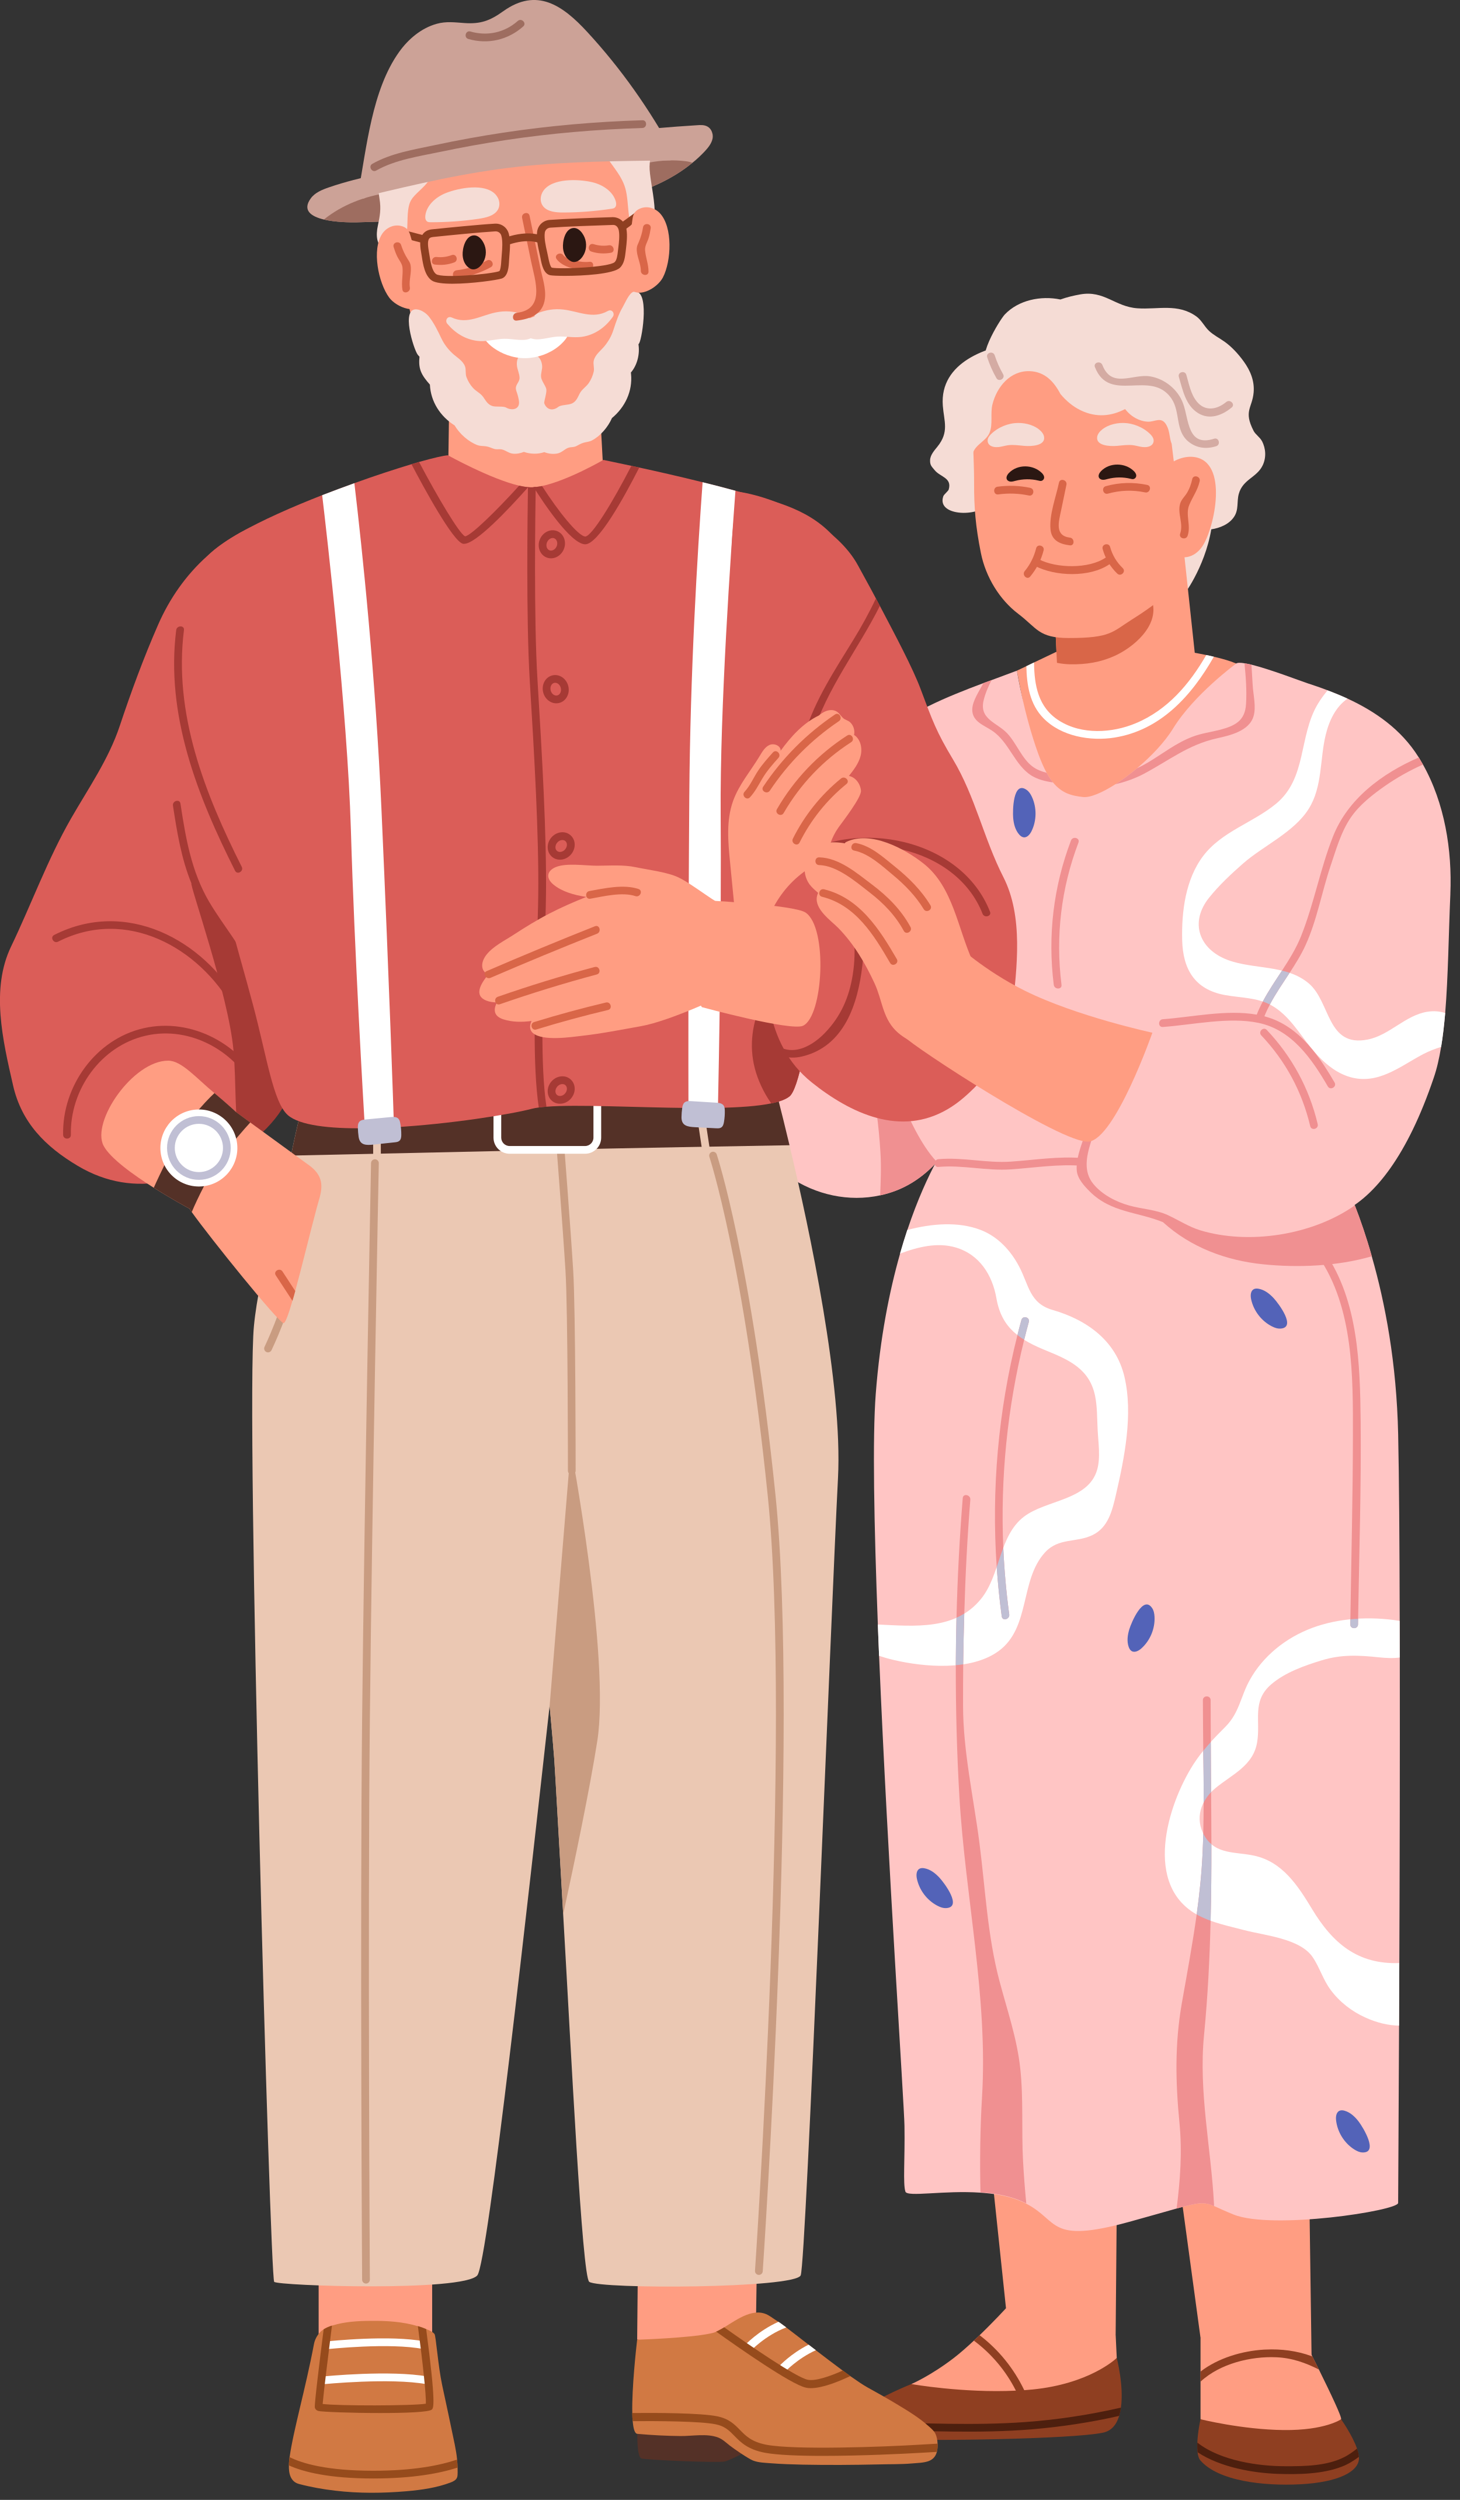 <svg width="135" height="231" viewBox="0 0 135 231" fill="none" xmlns="http://www.w3.org/2000/svg">
<rect x="0" y="0" width="135" height="231" fill="#333333" stroke="none"/>
<g clip-path="url(#clip0_54987_14994)">
<path d="M109 201.283L111.008 216.034L121.277 217.877L121.002 198.224L109 201.283Z" fill="#FF9D82"/>
<path d="M124.004 223.546C123.826 223.889 111.008 223.546 111.008 223.546V216.032L119.983 215.065C119.983 215.065 120.556 216.167 121.265 217.584C121.292 217.634 121.322 217.692 121.35 217.75C121.543 218.135 121.743 218.536 121.951 218.952C123.01 221.097 124.097 223.374 124.004 223.546Z" fill="#FF9D82"/>
<path d="M125.659 227.182C125.617 228.419 123.691 229.378 120.248 229.558C116.805 229.736 112.676 229.258 111.008 227.37C110.858 227.205 110.773 226.927 110.735 226.604C110.7 226.331 110.693 226.025 110.713 225.71C110.756 224.658 111.006 223.549 111.006 223.549H124.002C124.002 223.549 125.053 225.024 125.476 226.261C125.576 226.534 125.634 226.796 125.649 227.027C125.657 227.084 125.657 227.134 125.657 227.185L125.659 227.182Z" fill="#8F3F21"/>
<path d="M111.008 223.549C111.008 223.549 114.839 224.506 118.686 224.548C122.532 224.593 124.009 223.549 124.009 223.549C124.009 223.549 116.988 221.105 116.808 221.06C116.627 221.015 111.011 223.549 111.011 223.549H111.008Z" fill="#FF9D82"/>
<path d="M121.951 218.954C120.741 218.345 119.474 217.879 117.999 217.822C115.658 217.722 112.811 218.403 111.008 220.075V219.144C112.654 217.877 114.872 217.241 116.848 217.118C116.905 217.118 116.963 217.111 117.02 217.111H117.028C118.453 217.038 119.933 217.226 121.272 217.719C121.3 217.727 121.33 217.742 121.35 217.747C121.543 218.132 121.743 218.533 121.951 218.949V218.954Z" fill="#8F3F21"/>
<path d="M125.652 227.024C125.173 227.382 124.665 227.698 124.119 227.911C122.316 228.627 120.04 228.662 118.137 228.597C115.911 228.519 112.871 228.011 110.738 226.601C110.703 226.328 110.695 226.023 110.715 225.707C112.869 227.41 116.44 227.89 118.808 227.89C120.604 227.898 122.722 227.875 124.347 227.024C124.74 226.816 125.113 226.558 125.479 226.258C125.579 226.531 125.637 226.794 125.652 227.024Z" fill="#4D1F0E"/>
<path d="M91.755 201.301L93.02 213.293L103.159 215.767L103.299 199.771L91.755 201.301Z" fill="#FF9D82"/>
<path d="M103.261 217.881L103.254 217.896C103.126 218.124 100.95 221.932 93.035 221.824C88.42 221.767 84.269 220.299 84.269 220.299C84.269 220.299 86.044 219.541 88.205 217.881C88.798 217.422 89.437 216.857 90.05 216.286C90.228 216.113 90.408 215.95 90.579 215.785C91.916 214.498 93.02 213.293 93.02 213.293C93.02 213.293 98.043 212.412 98.581 212.477C99.117 212.535 103.161 215.77 103.161 215.77L103.261 217.881Z" fill="#FF9D82"/>
<path d="M103.647 222.475C103.612 222.748 103.562 223.003 103.482 223.241C103.246 224.027 102.788 224.628 101.979 224.793C99.059 225.394 85.821 225.572 82.543 225.394C79.258 225.217 79.08 223.361 80.097 222.467C81.114 221.573 84.269 220.299 84.269 220.299C84.269 220.299 89.056 221.143 93.936 220.907C93.005 219.074 91.69 217.509 90.05 216.285C90.228 216.112 90.408 215.949 90.579 215.784C92.339 217.121 93.741 218.854 94.708 220.865C94.966 220.842 95.223 220.822 95.481 220.8C100.685 220.276 103.108 218.03 103.254 217.895L103.261 217.88C103.261 217.88 103.935 220.457 103.647 222.475Z" fill="#8F3F21"/>
<path d="M103.647 222.475C103.612 222.748 103.562 223.003 103.482 223.241C100.835 223.842 98.151 224.25 95.439 224.478C90.543 224.886 85.598 224.613 80.69 224.535C80.232 224.528 80.232 223.812 80.69 223.819C85.378 223.897 90.093 224.147 94.773 223.812C97.765 223.596 100.727 223.146 103.647 222.475Z" fill="#4D1F0E"/>
<path d="M88.813 99.944C87.732 95.942 82.158 94.077 78.544 93.611C75.803 93.261 72.991 93.611 70.452 94.706C69.793 94.991 68.218 95.73 68.614 96.508C68.579 96.558 68.556 96.616 68.549 96.681C68.083 101.484 68.714 105.806 72.951 108.718C75.42 110.42 78.512 111.086 81.386 110.455C82.388 110.24 83.37 109.87 84.279 109.319C85.754 108.437 87.091 107.078 87.972 105.498C88.916 103.802 89.332 101.842 88.816 99.944H88.813Z" fill="#FFC5C4"/>
<path d="M86.722 104.293C85.871 103.312 85.486 102.26 84.897 101.146C84.574 100.552 84.231 100.094 83.615 99.778C82.806 99.363 81.612 99.513 81.069 98.627C81.003 98.299 80.946 97.961 80.876 97.633C80.776 97.182 80.09 97.375 80.19 97.825C80.262 98.148 80.317 98.477 80.382 98.799C80.382 98.814 80.39 98.827 80.39 98.842C80.906 101.389 81.264 103.958 81.414 106.549C81.492 107.851 81.437 109.153 81.386 110.455C82.388 110.24 83.37 109.87 84.279 109.319C85.754 108.437 87.091 107.078 87.972 105.498C87.544 105.112 87.106 104.731 86.728 104.296L86.722 104.293Z" fill="#F09091"/>
<path d="M109.704 54.619C109.704 54.619 112.035 51.356 112.153 47.39C112.27 43.423 110.405 43.761 109.997 43.799C109.586 43.839 106.546 45.537 107.26 47.37C107.976 49.205 109.704 54.619 109.704 54.619Z" fill="#F5DCD5"/>
<path d="M116.677 40.745C116.5 40.404 116.087 40.146 115.919 39.821C114.96 37.965 115.794 37.712 115.919 36.258C116.009 35.196 115.618 34.249 114.997 33.393C114.514 32.727 113.906 32.051 113.217 31.565C112.749 31.235 112.215 30.967 111.797 30.576C111.354 30.16 111.116 29.592 110.608 29.229C108.9 28.015 107.067 28.618 105.177 28.488C103.098 28.345 102.112 26.813 99.891 27.203C99.275 27.311 98.649 27.461 98.053 27.674C96.23 27.298 94.167 27.732 92.907 29.061C92.442 29.552 89.953 33.568 91.573 33.806C91.618 33.814 91.658 33.806 91.698 33.801C92.289 35.777 94.194 35.384 96.015 35.972C98.413 36.748 98.927 38.969 98.947 41.145C98.957 42.257 98.656 43.774 99.182 44.836C100.049 46.589 102.695 45.763 104.265 45.933C107.192 46.246 108.73 49.443 112 48.915C112.811 48.785 113.643 48.454 114.108 47.758C114.559 47.082 114.346 46.371 114.544 45.645C114.92 44.27 116.224 44.138 116.763 42.983C117.098 42.262 117.048 41.446 116.685 40.745H116.677Z" fill="#F5DCD5"/>
<path d="M94.515 31.615C91.312 31.963 86.868 33.448 87.178 37.49C87.288 38.937 87.782 39.911 86.677 41.276C86.397 41.621 86.019 42.042 86.001 42.515C85.984 42.996 86.154 43.116 86.434 43.457C86.958 44.09 88.042 44.143 87.722 45.237C87.681 45.375 87.278 45.69 87.221 45.861C86.555 47.798 90.822 47.801 91.49 46.399C91.846 45.655 91.573 44.919 91.31 44.208C90.811 42.856 90.383 41.634 90.391 40.164C90.398 38.526 90.922 37.009 91.743 35.612C92.229 34.785 93.047 33.223 93.894 32.65C93.894 32.65 93.894 32.65 93.896 32.65C94.044 32.647 94.182 32.554 94.247 32.427C94.337 32.417 94.425 32.404 94.512 32.394C95.006 32.342 95.011 31.56 94.512 31.613L94.515 31.615Z" fill="#F5DCD5"/>
<path d="M110.941 64.678H97.903C97.903 64.678 97.82 62.96 97.733 61.25C97.657 59.605 97.577 57.972 97.577 57.879L102.322 55.01L109.336 49.714L110.941 64.678Z" fill="#FF9D82"/>
<path d="M98.566 80.635C97.434 80.277 94.029 61.973 94.029 61.973L94.903 61.558L95.612 61.215L98.989 59.605L102.267 59.227C102.267 59.227 107.741 59.735 111.542 60.529C111.785 60.579 112.02 60.629 112.243 60.686C113.079 60.879 113.803 61.094 114.311 61.315C117.123 62.552 99.698 80.993 98.569 80.635H98.566Z" fill="#FF9D82"/>
<path d="M112.24 60.684C110.195 64.277 107.325 67.475 103.046 68.156C100.82 68.507 98.131 68.048 96.49 66.373C95.216 65.079 94.938 63.303 94.903 61.558L95.612 61.215C95.639 63.311 95.977 65.359 97.938 66.596C100.029 67.913 102.826 67.748 105.021 66.831C107.969 65.599 109.987 63.211 111.539 60.526C111.782 60.576 112.018 60.627 112.24 60.684Z" fill="white"/>
<path d="M106.559 55.618C106.171 54.181 103.857 54.602 102.322 55.01L97.577 57.879C97.577 57.972 97.66 59.605 97.733 61.25C98.133 61.327 98.541 61.377 98.967 61.385C100.427 61.407 101.736 61.207 103.081 60.599C104.716 59.862 107.175 57.887 106.556 55.618H106.559Z" fill="#D96648"/>
<path d="M110.322 40.699C110.322 40.699 110.185 50.492 108.998 53.272C108.379 54.721 106.607 56.029 104.651 57.255C102.858 58.38 102.728 58.966 98.792 58.956C96.022 58.948 95.905 58.047 94.139 56.71C92.469 55.445 91.154 53.374 90.696 51.088C90.201 48.612 90.065 46.894 90.07 44.663C90.078 41.238 89.685 38.879 90.293 37.174C91.3 34.354 94.903 30.593 102.678 31.495C108.314 32.146 110.575 37.392 110.32 40.699H110.322Z" fill="#FF9D82"/>
<path d="M111.97 43.271C111.832 42.6 111.81 42.107 111.81 41.444C111.81 40.469 111.815 39.498 111.817 38.524C111.817 38.053 111.089 38.053 111.086 38.524C111.086 38.945 111.086 39.363 111.084 39.783C110.385 38.521 110.425 36.859 109.746 35.567C109.133 34.4 108.222 33.403 107.122 32.68C105.883 31.866 104.451 31.555 103.028 31.22C101.646 30.894 100.079 30.271 98.639 30.524C93.341 31.458 87.724 36.626 89.191 42.347C89.294 42.746 89.91 42.663 89.907 42.25C89.903 41.138 91.147 40.87 91.505 39.976C91.823 39.182 91.558 38.203 91.768 37.365C92.171 35.745 93.416 34.237 95.211 34.297C96.611 34.345 97.454 35.264 98.053 36.406C98.569 37.026 99.187 37.557 99.918 37.91C101.386 38.622 102.778 38.454 104.032 37.8C104.218 38.033 104.426 38.248 104.673 38.429C105.102 38.739 105.625 38.952 106.156 38.967C106.819 38.987 107.4 38.431 107.873 39.31C108.189 39.896 108.116 40.482 108.339 41.01C108.459 42.08 108.595 43.146 108.762 44.208C108.903 45.089 108.968 45.871 110.014 45.59C110.675 45.412 112.035 44.841 112.145 44.005C112.188 43.687 112.03 43.562 111.97 43.269V43.271Z" fill="#F5DCD5"/>
<path d="M110.42 42.23C109.526 42.11 108.515 42.495 107.881 43.124C107.227 43.77 106.829 44.631 106.564 45.51C106.441 45.916 106.344 46.331 106.331 46.755C106.309 47.603 106.637 48.42 106.99 49.191C107.285 49.837 107.618 50.49 108.151 50.961C109.186 51.873 110.455 51.57 111.186 50.47C112.298 48.803 113.638 42.668 110.42 42.23Z" fill="#FF9D82"/>
<path d="M104.966 43.674C104.934 43.626 104.894 43.581 104.854 43.541C104.05 42.737 102.6 42.71 101.804 43.539C101.646 43.702 101.513 43.949 101.624 44.147C101.694 44.272 101.846 44.335 101.992 44.337C102.137 44.34 102.277 44.297 102.417 44.26C103.108 44.08 103.842 44.072 104.536 44.24C104.613 44.26 104.693 44.28 104.774 44.272C104.919 44.257 105.044 44.135 105.062 43.989C105.077 43.877 105.031 43.769 104.964 43.674H104.966Z" fill="#2B1712"/>
<path d="M96.45 43.842C96.418 43.794 96.378 43.749 96.338 43.709C95.534 42.906 94.084 42.878 93.288 43.707C93.13 43.87 92.997 44.117 93.108 44.315C93.178 44.44 93.33 44.503 93.476 44.505C93.621 44.508 93.761 44.465 93.901 44.428C94.592 44.248 95.326 44.24 96.02 44.408C96.097 44.428 96.177 44.448 96.258 44.44C96.403 44.425 96.528 44.303 96.546 44.157C96.561 44.045 96.516 43.937 96.448 43.842H96.45Z" fill="#2B1712"/>
<path d="M110.242 44.272C110.14 44.733 109.989 45.169 109.739 45.572C109.529 45.907 109.236 46.155 109.123 46.538C108.85 47.465 109.451 48.374 109.123 49.315C108.973 49.751 109.664 49.939 109.814 49.506C110.142 48.562 109.599 47.568 109.954 46.689C110.27 45.913 110.746 45.302 110.931 44.463C111.031 44.014 110.34 43.822 110.24 44.272H110.242Z" fill="#D96648"/>
<path d="M106.078 44.809C104.794 44.541 103.517 44.573 102.25 44.924C101.806 45.046 101.994 45.737 102.44 45.615C103.584 45.299 104.726 45.257 105.888 45.5C106.336 45.595 106.529 44.904 106.078 44.809Z" fill="#D96648"/>
<path d="M95.269 45.081C94.264 44.871 93.255 44.836 92.239 44.974C91.785 45.036 91.846 45.75 92.304 45.687C93.26 45.557 94.197 45.59 95.141 45.788C95.592 45.883 95.717 45.177 95.266 45.084L95.269 45.081Z" fill="#D96648"/>
<path d="M102.215 51.539C100.677 52.578 97.682 52.523 96.07 51.684C95.677 51.479 95.331 52.097 95.724 52.303C97.592 53.274 100.765 53.369 102.56 52.157C102.928 51.909 102.585 51.288 102.215 51.539Z" fill="#D96648"/>
<path d="M105.505 39.502C105.114 39.3 104.673 39.157 104.205 39.104C103.399 39.014 102.515 39.212 101.924 39.678C101.684 39.868 101.488 40.111 101.451 40.374C101.333 41.172 102.56 41.263 103.296 41.2C103.792 41.157 104.298 41.077 104.784 41.142C105.077 41.182 105.352 41.275 105.645 41.308C105.938 41.34 106.276 41.305 106.484 41.127C106.667 40.975 106.707 40.744 106.647 40.547C106.584 40.349 106.431 40.178 106.263 40.026C106.043 39.825 105.788 39.648 105.505 39.5V39.502Z" fill="#F5DCD5"/>
<path d="M92.489 39.502C92.88 39.3 93.32 39.157 93.789 39.104C94.595 39.014 95.479 39.212 96.07 39.678C96.31 39.868 96.505 40.111 96.543 40.374C96.661 41.172 95.434 41.263 94.698 41.2C94.202 41.157 93.696 41.077 93.21 41.142C92.917 41.182 92.642 41.275 92.349 41.308C92.056 41.34 91.718 41.305 91.51 41.127C91.33 40.975 91.287 40.744 91.347 40.547C91.407 40.349 91.563 40.178 91.73 40.026C91.951 39.825 92.206 39.648 92.489 39.5V39.502Z" fill="#F5DCD5"/>
<path d="M98.927 49.679C97.51 49.506 97.893 48.224 98.106 47.21C98.273 46.403 98.441 45.597 98.609 44.791C98.701 44.343 98.013 44.15 97.918 44.601C97.642 45.925 97.021 47.523 97.132 48.88C97.217 49.941 97.98 50.275 98.927 50.392C99.382 50.447 99.377 49.731 98.927 49.676V49.679Z" fill="#D96648"/>
<path d="M103.817 52.498C103.251 51.955 102.858 51.302 102.648 50.543C102.525 50.1 101.834 50.288 101.957 50.733C102.199 51.605 102.658 52.378 103.309 53.004C103.642 53.322 104.148 52.819 103.815 52.498H103.817Z" fill="#D96648"/>
<path d="M95.807 50.665C95.612 51.444 95.266 52.15 94.753 52.771C94.46 53.124 94.966 53.632 95.258 53.277C95.849 52.563 96.273 51.757 96.498 50.855C96.611 50.41 95.919 50.217 95.807 50.665Z" fill="#D96648"/>
<path d="M92.752 34.577C92.434 34.022 92.174 33.443 91.976 32.832C91.833 32.397 91.142 32.582 91.285 33.023C91.503 33.688 91.785 34.33 92.134 34.938C92.361 35.339 92.98 34.978 92.752 34.577Z" fill="#D4ABA3"/>
<path d="M112.265 40.539C109.792 41.333 109.947 38.799 109.403 37.304C109.163 36.643 108.735 36.067 108.191 35.624C107.661 35.191 107.017 34.888 106.341 34.778C104.751 34.517 102.795 35.942 101.934 33.731C101.769 33.306 101.078 33.491 101.243 33.922C102.578 37.354 106.421 34.077 108.312 36.816C109.168 38.058 108.637 39.783 109.887 40.805C110.638 41.418 111.549 41.521 112.456 41.231C112.891 41.09 112.706 40.399 112.265 40.539Z" fill="#D4ABA3"/>
<path d="M113.385 37.144C112.523 37.862 111.417 38.05 110.653 37.094C110.097 36.398 109.939 35.469 109.694 34.635C109.564 34.194 108.873 34.382 109.003 34.825C109.358 36.027 109.624 37.457 110.781 38.173C111.84 38.829 113.009 38.386 113.891 37.652C114.246 37.357 113.735 36.853 113.385 37.146V37.144Z" fill="#D4ABA3"/>
<path d="M134.11 82.596C133.945 86.324 133.91 90.218 133.632 93.601C133.532 94.71 133.416 95.762 133.254 96.736C133.081 97.787 132.861 98.754 132.573 99.59C127.685 114.023 120.516 114.439 116.58 110.683C112.644 106.927 113.117 108.579 108.464 109.639C103.812 110.69 91.833 108.887 88.743 108.595C83.377 108.086 78.56 86.998 77.843 78.667C77.493 74.581 78.68 70.71 81.629 68.013C83.983 65.859 87.446 64.427 90.924 63.125C91.174 63.032 91.433 62.94 91.683 62.847C92.469 62.554 93.258 62.261 94.029 61.973C94.029 61.973 94.665 65.96 96.005 69.658C96.263 70.359 96.52 70.94 96.778 71.411C96.971 71.761 97.164 72.054 97.364 72.297C98.188 73.306 99.082 73.534 100.149 73.649C100.8 73.722 101.917 73.249 103.146 72.462C103.797 72.047 104.483 71.546 105.149 70.98C106.459 69.878 107.703 68.569 108.484 67.294C110.403 64.174 114.301 61.32 114.309 61.312C114.424 61.227 114.702 61.227 115.075 61.29C115.268 61.317 115.483 61.367 115.718 61.417C117.479 61.853 120.256 62.927 120.914 63.142C121.53 63.343 122.146 63.551 122.752 63.786C123.376 64.021 123.989 64.272 124.597 64.552C127.194 65.754 129.563 67.414 131.145 69.926C131.16 69.948 131.173 69.968 131.188 69.991C131.316 70.206 131.446 70.419 131.574 70.642C133.584 74.22 134.278 78.542 134.108 82.593L134.11 82.596Z" fill="#FFC5C4"/>
<path d="M131.984 93.489C129.923 93.824 128.491 95.657 126.468 96.058C122.667 96.809 123.055 92.587 121.007 90.862C118.931 89.117 115.934 89.602 113.53 88.708C110.861 87.714 109.979 85.223 111.797 82.954C112.721 81.802 113.83 80.766 114.94 79.792C116.828 78.139 119.655 76.907 121.014 74.734C122.296 72.688 122.031 70.162 122.582 67.908C122.905 66.576 123.513 65.304 124.6 64.56C123.992 64.282 123.376 64.032 122.755 63.794C122.412 64.21 122.104 64.63 121.846 65.061C120.07 68.038 120.859 71.909 117.99 74.27C115.849 76.038 112.982 76.817 111.249 79.101C109.616 81.262 109.246 84.239 109.311 86.873C109.376 89.565 110.478 91.425 113.224 91.939C114.669 92.212 116.229 92.154 117.561 92.897C119.144 93.784 120.095 95.424 121.205 96.799C122.842 98.832 124.948 100.319 127.63 99.453C129.067 98.995 130.284 98.093 131.609 97.4C132.152 97.122 132.703 96.906 133.254 96.741C133.419 95.767 133.532 94.715 133.632 93.606C133.116 93.441 132.565 93.398 131.987 93.491L131.984 93.489Z" fill="white"/>
<path d="M129.388 181.4C129.38 183.41 129.373 185.344 129.365 187.181C129.323 196.556 129.28 203.312 129.28 203.562C129.28 204.279 117.652 206.066 114.073 204.637C113.222 204.301 112.691 204.028 112.263 203.85C111.332 203.465 110.896 203.492 108.8 204.078C107.798 204.356 106.416 204.759 104.413 205.31C96.871 207.378 97.965 205.202 94.895 203.635C94.668 203.512 94.41 203.4 94.122 203.292C93.063 202.884 91.861 202.691 90.659 202.613C87.266 202.378 83.888 203.049 83.718 202.513C83.482 201.782 83.683 199.521 83.633 196.451C83.605 194.468 82.088 172.035 81.286 153.007C81.251 152.026 81.209 151.062 81.171 150.11C80.821 140.916 80.663 132.85 80.978 128.786C81.379 123.591 82.245 119.291 83.225 115.848C83.447 115.075 83.668 114.346 83.898 113.66C85.794 107.971 87.849 105.244 87.849 105.244L100.064 105.61L100.85 105.632L122.897 106.291C122.897 106.291 123.999 108.086 125.281 111.414C125.797 112.739 126.34 114.311 126.849 116.116C128.073 120.381 129.14 125.927 129.282 132.547C129.368 136.484 129.41 142.673 129.425 149.787C129.433 150.896 129.433 152.028 129.433 153.173C129.448 162.31 129.425 172.558 129.39 181.41L129.388 181.4Z" fill="#FFC5C4"/>
<path d="M121.315 176.397C120.013 174.251 118.588 172.04 115.976 171.474C114.281 171.101 112.406 171.401 111.389 169.663C110.438 168.046 111.031 166.358 112.383 165.234C113.936 163.952 115.896 163.166 116.247 160.962C116.57 158.971 115.738 157.206 117.534 155.651C118.808 154.549 120.619 153.906 122.206 153.425C124.052 152.859 125.649 152.952 127.522 153.147C128.166 153.212 128.809 153.247 129.425 153.162C129.425 152.018 129.425 150.886 129.418 149.777C126.626 149.326 123.744 149.527 121.325 150.428C118.929 151.322 116.78 153.012 115.543 155.273C114.712 156.775 114.599 158.258 113.325 159.545C112.23 160.639 111.199 161.713 110.355 163.023C107.914 166.829 105.668 174.308 110.833 177.005C112.143 177.686 113.625 177.979 115.035 178.35C116.945 178.85 120.196 179.123 121.375 180.846C122.033 181.813 122.341 182.957 123.058 183.901C123.881 185.003 124.996 185.862 126.243 186.427C127.329 186.921 128.376 187.159 129.363 187.179C129.37 185.341 129.378 183.408 129.385 181.397C125.549 181.532 123.238 179.587 121.312 176.394L121.315 176.397Z" fill="white"/>
<path d="M103.975 127.23C103.189 123.882 100.504 121.964 97.334 121.047C95.196 120.431 95.143 118.764 94.249 117.061C93.463 115.559 92.274 114.264 90.664 113.648C88.611 112.862 86.169 113.055 83.893 113.656C83.665 114.342 83.442 115.073 83.219 115.844C84.857 115.228 86.662 114.77 88.365 115.271C90.584 115.922 91.763 117.832 92.136 119.973C92.614 122.742 94.32 123.824 96.816 124.833C98.912 125.685 100.767 126.543 101.261 129.005C101.468 130.014 101.438 131.116 101.496 132.147C101.553 133.299 101.774 134.666 101.453 135.798C100.645 138.66 96.723 138.583 94.678 140.15C92.351 141.933 92.524 145.511 90.714 147.742C88.36 150.647 84.609 150.276 81.169 150.111C81.204 151.062 81.246 152.029 81.284 153.008C81.72 153.151 82.165 153.281 82.621 153.386C85.498 154.06 89.792 154.418 92.331 152.57C95.309 150.401 94.277 146.007 96.633 143.445C97.893 142.078 99.495 142.571 100.998 141.858C102.48 141.164 102.851 139.562 103.189 138.102C103.975 134.696 104.784 130.703 103.975 127.232V127.23Z" fill="white"/>
<path d="M125.279 111.379C121.365 114.149 115.433 115.05 110.946 113.675C109.954 113.372 108.98 112.744 108.004 112.291C106.867 111.765 105.607 111.732 104.406 111.394C103.204 111.059 101.902 110.393 101.093 109.399C100.176 108.274 100.449 106.907 100.85 105.598C100.993 105.097 101.165 104.611 101.286 104.145C101.408 103.702 100.72 103.517 100.599 103.96C100.472 104.446 100.256 104.997 100.064 105.578C99.756 106.471 99.478 107.423 99.57 108.219C99.656 108.95 100.279 109.614 100.772 110.107C102.733 112.06 105.179 111.968 107.535 112.934C110.097 115.26 113.36 116.482 116.803 116.828C119.958 117.151 123.659 117.021 126.849 116.084C126.34 114.281 125.797 112.706 125.281 111.382L125.279 111.379Z" fill="#F09091"/>
<path d="M59.016 205.799L58.916 216.19L69.851 218.056L70.041 205.28L59.016 205.799Z" fill="#FF9D82"/>
<path d="M29.464 208.766V217.712H39.961V209.244L29.464 208.766Z" fill="#FF9D82"/>
<path d="M42.312 228.522C42.312 228.63 42.312 228.745 42.29 228.845C42.275 228.888 42.267 228.923 42.247 228.968C42.139 229.191 41.889 229.311 41.661 229.396C40.374 229.882 38.999 230.077 37.632 230.198C35.421 230.39 33.18 230.413 30.969 230.147C29.852 230.02 28.743 229.819 27.649 229.532C26.863 229.324 26.69 228.565 26.712 227.814C26.712 227.556 26.74 227.305 26.77 227.078C26.77 227.07 26.77 227.055 26.778 227.05C27.151 224.458 28.23 220.833 29.031 216.604C29.104 216.21 29.297 215.845 29.559 215.552C29.667 215.429 29.787 215.329 29.925 215.244C30.16 215.094 30.426 214.986 30.691 214.901C30.726 214.886 30.769 214.878 30.806 214.866C31.931 214.53 33.11 214.465 34.284 214.458C35.744 214.443 37.239 214.53 38.636 214.951C38.894 215.024 39.152 215.116 39.403 215.224C39.488 215.251 39.575 215.289 39.66 215.324C39.846 215.409 40.046 215.509 40.176 215.675C40.312 215.847 40.499 218.579 40.885 220.397C41.163 221.679 41.736 224.348 42.052 225.901C42.152 226.402 42.224 226.837 42.267 227.283C42.29 227.526 42.302 227.769 42.31 228.027C42.317 228.184 42.317 228.35 42.317 228.527L42.312 228.522Z" fill="#D17943"/>
<path d="M29.857 220.316L29.787 219.605C30.043 219.577 36.107 218.981 39.578 219.607L39.45 220.311C36.08 219.7 29.92 220.311 29.86 220.313L29.857 220.316Z" fill="white"/>
<path d="M30.308 217.069L30.23 216.357C30.468 216.332 36.072 215.734 39.282 216.363L39.145 217.064C36.042 216.455 30.366 217.064 30.308 217.069Z" fill="white"/>
<path d="M29.189 71.208C28.165 66.127 26.835 60.824 28.473 55.724C29.001 54.071 29.86 52.353 29.124 50.62C28.631 49.434 27.606 48.645 26.404 48.329C26.412 48.114 26.144 47.661 25.871 47.741C20.726 49.128 16.764 52.816 14.611 57.747C13.274 60.801 12.119 63.937 11.068 67.091C10.036 70.176 8.183 72.823 6.573 75.623C4.397 79.416 2.902 83.558 1.019 87.474C-0.856 91.388 0.238 96.075 1.217 100.334C2.003 103.732 4.174 105.938 7.182 107.726C12.578 110.946 18.024 109.05 22.531 105.743C23.047 105.37 23.547 104.976 24.033 104.568C25.32 103.494 26.252 102.292 26.903 101.005C28.105 98.659 28.398 96.01 28.297 93.263C31.145 86.264 30.659 78.507 29.184 71.208H29.189Z" fill="#DB5D58"/>
<path d="M25.41 98.426C24.529 95.664 24.552 92.672 23.435 89.99C22.426 87.564 20.665 85.576 19.341 83.335C17.696 80.543 17.165 77.418 16.686 74.253C16.614 73.802 15.928 73.995 15.993 74.446C16.366 76.887 16.767 79.348 17.703 81.637C17.495 81.652 21.116 91.928 21.582 96.986C21.875 100.099 21.624 103.241 22.255 106.253C22.771 105.88 23.272 105.487 23.758 105.079C25.045 104.005 25.976 102.803 26.627 101.516C26.162 100.507 25.746 99.483 25.41 98.424V98.426Z" fill="#A63A35"/>
<path d="M52.015 145.39C51.88 147.609 51.437 152.073 50.821 157.619C48.845 175.352 45.109 209.086 44.138 210.253C42.855 211.785 25.733 211.227 25.353 210.854C24.967 210.476 22.709 130.509 23.48 122.524C23.953 117.578 26.204 110.157 26.898 106.786C27.333 104.711 27.649 103.394 27.649 103.394L34.54 101.798L48.945 98.471C48.945 98.471 49.03 99.365 49.173 100.917C49.181 100.96 49.181 101.01 49.188 101.06C49.311 102.392 49.474 104.18 49.661 106.283C50.693 117.826 52.408 138.772 52.015 145.39Z" fill="#EBC8B3"/>
<path d="M24.784 124.966C24.732 124.966 24.679 124.956 24.629 124.931C24.451 124.845 24.376 124.63 24.461 124.452C24.479 124.417 26.167 120.899 26.545 118.388C26.575 118.192 26.758 118.057 26.953 118.087C27.148 118.117 27.283 118.298 27.253 118.493C26.86 121.109 25.177 124.615 25.107 124.763C25.045 124.89 24.917 124.966 24.784 124.966Z" fill="#C99C81"/>
<path d="M77.485 136.597C76.849 148.849 74.543 209.044 74.037 210.253C73.529 211.463 55.511 211.548 54.486 210.854C53.82 210.404 52.804 189.43 52.075 176.906C51.682 170.1 51.367 164.311 51.251 162.58C51.201 161.879 51.051 160.127 50.823 157.623V157.615C49.779 145.937 47.172 118.07 46.286 106.364C46.086 103.645 45.97 101.799 45.993 101.218C45.993 101.091 46.008 101.025 46.02 101.025C46.128 101.025 47.338 100.983 49.175 100.918C51.81 100.825 55.738 100.682 59.58 100.545H59.657C59.83 100.537 59.993 100.53 60.165 100.522C66.062 100.307 71.566 100.106 71.566 100.106C71.566 100.106 72.174 102.352 72.998 105.823C74.894 113.751 77.929 128.071 77.485 136.594V136.597Z" fill="#EBC8B3"/>
<path d="M52.871 136.266C52.673 136.266 52.513 136.105 52.513 135.908C52.513 135.76 52.513 121.074 52.29 117.458C52.07 113.835 51.359 104.63 51.352 104.538C51.336 104.343 51.484 104.17 51.679 104.155C51.877 104.117 52.048 104.285 52.063 104.483C52.07 104.575 52.781 113.787 53.002 117.416C53.224 121.051 53.227 135.76 53.227 135.908C53.227 136.105 53.067 136.266 52.869 136.266H52.871Z" fill="#C99C81"/>
<path d="M72.998 105.825C69.635 105.883 57.126 106.098 50.816 106.253C50.45 106.261 50.072 106.268 49.664 106.281C48.647 106.303 47.51 106.331 46.286 106.358C38.887 106.524 28.691 106.744 26.9 106.782C27.336 104.706 27.651 103.389 27.651 103.389L34.542 101.794C37.797 101.628 41.814 101.428 45.993 101.215C47.052 101.165 48.119 101.115 49.191 101.058C52.754 100.88 56.332 100.699 59.582 100.542H59.66C59.832 100.534 59.995 100.527 60.168 100.519C66.065 100.304 71.569 100.104 71.569 100.104C71.569 100.104 72.177 102.35 73.001 105.82L72.998 105.825Z" fill="#543127"/>
<path d="M54.098 106.612H47.122C46.301 106.612 45.632 105.943 45.632 105.122V101.859C45.632 101.038 46.301 100.369 47.122 100.369H54.098C54.92 100.369 55.588 101.038 55.588 101.859V105.122C55.588 105.943 54.92 106.612 54.098 106.612ZM47.122 101.083C46.694 101.083 46.346 101.431 46.346 101.859V105.122C46.346 105.55 46.694 105.898 47.122 105.898H54.098C54.526 105.898 54.874 105.55 54.874 105.122V101.859C54.874 101.431 54.526 101.083 54.098 101.083H47.122Z" fill="white"/>
<path d="M34.572 102.374C34.492 104.548 34.48 106.716 34.537 108.89C34.55 109.35 35.261 109.275 35.248 108.817C35.191 106.709 35.198 104.6 35.276 102.492C35.294 102.039 34.587 101.914 34.57 102.372L34.572 102.374Z" fill="#EBC8B3"/>
<path d="M64.798 100.682C64.73 100.229 64.039 100.422 64.107 100.873C64.482 103.362 64.86 105.848 65.236 108.337C65.304 108.79 65.995 108.597 65.927 108.147C65.552 105.658 65.173 103.171 64.798 100.682Z" fill="#EBC8B3"/>
<path d="M65.872 12.342C65.812 12.054 65.637 11.791 65.351 11.661C65.078 11.533 64.755 11.548 64.452 11.571C54.484 12.184 44.618 13.854 34.928 16.09C33.408 16.439 31.898 16.802 30.431 17.307C29.78 17.528 29.109 17.806 28.731 18.337C27.929 19.448 28.783 20.007 29.948 20.287C31.037 20.545 32.381 20.552 32.94 20.545C34.262 20.515 35.584 20.47 36.909 20.402C40.93 20.199 44.944 19.844 48.958 19.481C51.77 19.223 54.612 18.96 57.334 18.249C57.454 18.226 57.576 18.189 57.697 18.159C60.003 17.515 62.239 16.519 64.024 15.044C64.432 14.718 64.81 14.363 65.166 13.985C65.484 13.644 65.787 13.266 65.885 12.82C65.915 12.67 65.915 12.502 65.877 12.345L65.872 12.342Z" fill="#CCA297"/>
<path d="M36.1 18.525C36.44 18.36 36.343 17.754 35.904 17.814C33.766 18.124 31.65 18.91 29.948 20.285C31.037 20.543 32.381 20.551 32.94 20.543C34.262 20.513 35.584 20.468 36.909 20.4C36.636 19.804 36.265 19.191 36.1 18.525Z" fill="#9E6D60"/>
<path d="M63.408 14.897C61.154 14.616 58.858 15.117 56.825 16.069C56.425 16.256 56.675 16.817 57.045 16.772C57.211 17.241 57.266 17.754 57.334 18.247C57.454 18.225 57.576 18.187 57.697 18.157C60.003 17.514 62.239 16.517 64.024 15.042C63.851 14.975 63.646 14.929 63.411 14.899L63.408 14.897Z" fill="#9E6D60"/>
<path d="M55.916 46.008L41.418 45.042C41.418 45.042 41.526 38.359 41.569 34.545C41.591 33.351 41.604 32.434 41.596 32.099V31.971L55.1 30.855L55.157 31.956L55.601 40.164L55.916 46.011V46.008Z" fill="#FF9D82"/>
<path d="M36.576 18.246C36.576 18.246 37.181 27.549 38.479 30.646C39.778 33.741 44.16 39.46 49.188 39.305C52.017 39.217 57.113 35.196 58.192 29.98C59.637 23.011 59.507 17.448 58.41 14.308C57.313 11.17 53.77 7.131 45.129 8.078C38.864 8.761 36.315 14.573 36.576 18.249V18.246Z" fill="#FF9D82"/>
<path d="M58.596 26.956C58.175 27.056 57.792 28.02 57.586 28.365C57.196 29.024 56.948 29.793 56.712 30.514C56.537 31.055 56.262 31.535 55.901 31.979C55.553 32.407 55.027 32.767 54.9 33.331C54.827 33.649 54.972 34.009 54.9 34.335C54.812 34.715 54.659 35.081 54.434 35.404C54.173 35.775 53.818 35.955 53.605 36.358C53.417 36.714 53.307 37.062 52.919 37.267C52.578 37.447 51.887 37.387 51.622 37.6C51.219 37.92 50.723 37.928 50.43 37.48C50.375 37.395 50.34 37.315 50.317 37.237C50.355 36.861 50.545 36.365 50.52 36.01C50.513 35.892 50.46 35.785 50.407 35.679C50.282 35.426 50.072 35.133 50.034 34.853C49.987 34.513 50.157 34.152 50.13 33.804C50.099 33.431 49.939 33.025 49.584 32.835C49.368 32.72 49.198 32.7 49.06 32.735C48.87 32.502 48.595 32.407 48.204 32.687C47.876 32.92 47.768 33.343 47.791 33.716C47.813 34.124 48.036 34.508 48.041 34.916C48.046 35.299 47.661 35.544 47.701 35.925C47.718 36.085 47.783 36.235 47.833 36.388C47.886 36.551 47.924 36.718 47.956 36.886C47.986 37.047 48.014 37.214 47.976 37.375C47.856 37.905 47.185 37.895 46.814 37.67C46.524 37.495 45.845 37.64 45.485 37.505C45.074 37.349 44.919 37.019 44.686 36.691C44.42 36.318 44.045 36.183 43.737 35.847C43.469 35.557 43.269 35.211 43.131 34.846C43.013 34.533 43.111 34.157 42.996 33.852C42.793 33.311 42.224 33.02 41.821 32.637C41.406 32.244 41.068 31.801 40.822 31.287C40.494 30.601 40.144 29.87 39.67 29.267C39.423 28.951 38.977 28.636 38.546 28.588C37.029 28.423 38.243 32.241 38.614 32.762C38.666 32.835 38.727 32.9 38.789 32.96C38.742 33.416 38.744 33.874 38.914 34.312C39.087 34.758 39.415 35.159 39.751 35.539C39.823 37.117 40.712 38.476 42.034 39.31C42.517 40.116 43.334 40.825 44.133 41.126C44.416 41.231 44.668 41.201 44.949 41.243C45.229 41.288 45.417 41.393 45.693 41.481C45.87 41.536 46.063 41.506 46.248 41.511C46.664 41.519 46.987 41.879 47.43 41.922C47.771 41.954 48.121 41.889 48.439 41.757C49.038 41.967 49.736 41.984 50.327 41.779C50.723 41.934 51.171 41.987 51.582 41.894C52.015 41.797 52.285 41.398 52.699 41.338C52.884 41.311 53.077 41.316 53.247 41.241C53.507 41.12 53.68 40.99 53.953 40.913C54.228 40.833 54.481 40.833 54.747 40.692C55.498 40.297 56.212 39.488 56.587 38.629C57.799 37.627 58.503 36.148 58.35 34.558C58.345 34.51 58.34 34.47 58.335 34.425C58.931 33.736 59.174 32.707 59.036 31.816C59.061 31.781 59.089 31.746 59.109 31.708C59.407 31.147 60.088 26.613 58.605 26.968L58.596 26.956Z" fill="#F5DCD5"/>
<path d="M45.022 24.071C44.148 24.554 43.211 24.862 42.219 24.975C41.766 25.028 41.761 25.744 42.219 25.691C43.341 25.564 44.395 25.235 45.385 24.69C45.788 24.467 45.427 23.848 45.024 24.071H45.022Z" fill="#D96648"/>
<path d="M54.509 24.191C54.076 24.239 53.663 24.199 53.242 24.088C52.906 23.998 52.303 23.876 52.085 23.58C51.815 23.215 51.194 23.57 51.467 23.941C52.07 24.759 53.56 25.012 54.509 24.907C54.962 24.857 54.967 24.141 54.509 24.191Z" fill="#D96648"/>
<path d="M36.516 15.329C36.463 15.297 36.4 15.272 36.318 15.279C35.877 15.312 35.589 15.457 35.391 15.702C35.309 15.762 35.261 15.845 35.246 15.938C35.151 16.131 35.086 16.361 35.038 16.634C34.943 17.2 34.998 17.816 35.093 18.379C35.248 19.301 35.131 19.949 34.938 20.858C34.753 21.727 34.775 22.628 35.599 23.182C36.11 23.527 36.668 23.537 37.094 23.067C37.767 22.323 37.635 20.658 37.705 19.761C37.797 18.574 38.055 18.317 38.829 17.588C39.242 17.197 39.758 16.701 39.906 16.123C40.297 14.606 37.985 14.946 36.516 15.329Z" fill="#F5DCD5"/>
<path d="M36.684 21.093L36.503 21.786L39.41 22.547L39.591 21.854L36.684 21.093Z" fill="#8F3F21"/>
<path d="M60.065 15.345C60.085 14.529 60.356 14.065 59.652 13.675C58.851 13.232 57.311 13.279 56.212 13.224C56.134 13.016 56.069 12.803 56.031 12.573C55.954 12.12 55.263 12.313 55.34 12.763C55.37 12.931 55.42 13.089 55.471 13.244C55.263 13.407 55.338 13.858 55.693 13.9L55.738 13.905C56.354 15.107 57.429 16.046 57.817 17.388C58.252 18.891 57.844 21.041 59.159 22.213C59.272 22.314 59.459 22.364 59.592 22.268C61.443 20.981 60.02 17.055 60.063 15.342L60.065 15.345Z" fill="#F5DCD5"/>
<path d="M58.879 19.541L57.403 20.614L57.824 21.194L59.3 20.12L58.879 19.541Z" fill="#8F3F21"/>
<path d="M53.823 21.53C53.628 21.267 53.355 21.047 53.034 21.067C52.24 21.117 52.002 22.324 52.06 22.935C52.108 23.438 52.346 23.926 52.819 24.154C53.009 24.244 53.242 24.219 53.427 24.122C53.615 24.024 53.763 23.864 53.88 23.691C54.231 23.183 54.291 22.489 54.043 21.916C53.991 21.793 53.916 21.658 53.823 21.532V21.53Z" fill="#2B1712"/>
<path d="M44.596 22.244C44.413 21.973 44.148 21.743 43.827 21.75C43.033 21.768 42.745 22.965 42.778 23.578C42.806 24.084 43.023 24.582 43.486 24.825C43.672 24.923 43.905 24.908 44.097 24.817C44.288 24.727 44.443 24.575 44.568 24.404C44.939 23.911 45.026 23.22 44.801 22.637C44.754 22.511 44.683 22.374 44.596 22.244Z" fill="#2B1712"/>
<path d="M38.073 22.203C37.893 21.642 37.868 21.091 37.126 20.889C36.41 20.693 35.712 21.056 35.349 21.592C34.355 23.057 34.983 26.134 35.985 27.496C36.656 28.408 38.704 29.229 39.292 27.794C39.863 26.405 39.365 23.39 38.073 22.203Z" fill="#FF9D82"/>
<path d="M37.958 24.464C37.913 24.249 37.795 24.099 37.68 23.913C37.427 23.508 37.234 23.097 37.089 22.639C36.951 22.201 36.26 22.389 36.398 22.829C36.488 23.12 36.591 23.408 36.721 23.68C36.896 24.044 37.187 24.347 37.219 24.74C37.277 25.413 37.101 26.067 37.209 26.76C37.279 27.214 37.968 27.021 37.9 26.57C37.792 25.864 38.098 25.135 37.955 24.464H37.958Z" fill="#D96648"/>
<path d="M58.07 26.44C58.871 27.767 60.771 26.643 61.295 25.639C62.078 24.139 62.229 21.001 61.022 19.707C60.579 19.231 59.835 18.98 59.156 19.284C58.455 19.596 58.513 20.147 58.42 20.728C57.324 22.098 57.293 25.155 58.07 26.44Z" fill="#FF9D82"/>
<path d="M58.879 22.945C58.891 22.724 58.984 22.559 59.069 22.359C59.257 21.918 59.384 21.485 59.457 21.009C59.525 20.556 60.236 20.634 60.168 21.092C60.123 21.392 60.068 21.693 59.978 21.983C59.86 22.369 59.62 22.712 59.647 23.108C59.695 23.781 59.965 24.402 59.965 25.101C59.965 25.559 59.254 25.474 59.254 25.018C59.254 24.304 58.838 23.631 58.879 22.945Z" fill="#D96648"/>
<path d="M46.033 18.276C45.975 18.164 45.903 18.061 45.818 17.966C44.824 16.902 42.442 17.358 41.228 17.838C40.269 18.216 39.425 18.998 39.325 19.949C39.302 20.159 39.347 20.417 39.56 20.503C39.635 20.532 39.723 20.532 39.806 20.535C41.296 20.54 42.788 20.435 44.26 20.217C44.939 20.117 45.697 19.942 46.031 19.388C46.233 19.05 46.216 18.627 46.036 18.276H46.033Z" fill="#F5DCD5"/>
<path d="M50.065 17.981C50.105 17.863 50.16 17.748 50.232 17.643C51.056 16.441 53.48 16.541 54.752 16.834C55.756 17.067 56.705 17.713 56.948 18.64C57.001 18.845 56.995 19.108 56.798 19.221C56.727 19.261 56.642 19.276 56.56 19.288C55.087 19.514 53.595 19.631 52.108 19.636C51.424 19.639 50.645 19.576 50.235 19.08C49.982 18.775 49.939 18.357 50.065 17.981Z" fill="#F5DCD5"/>
<path d="M62.301 14.195C60.095 10.134 57.434 6.345 54.296 2.948C52.023 0.484 49.636 -1.184 46.526 1.042C45.297 1.923 44.433 2.234 42.933 2.129C42.052 2.066 41.251 1.958 40.384 2.199C38.962 2.592 37.763 3.604 36.916 4.785C34.37 8.331 33.906 13.667 33.115 17.839C33.02 18.334 33.731 18.552 33.886 18.122C38.571 16.997 43.154 15.921 47.956 15.402C52.646 14.894 57.238 14.889 61.941 14.819C62.261 14.814 62.449 14.473 62.299 14.195H62.301Z" fill="#CCA297"/>
<path d="M52.468 30.423C52.238 30.298 51.72 30.456 51.342 30.501C50.135 30.646 48.92 30.771 47.701 30.724C47.295 30.709 44.864 30.486 44.754 31.022C44.641 31.565 46.599 33.338 49.038 33.07C50.105 32.952 51.139 32.497 51.877 31.803C52.13 31.565 52.386 31.285 52.511 30.977C52.641 30.654 52.601 30.493 52.471 30.423H52.468Z" fill="white"/>
<path d="M56.209 28.733C54.822 29.522 53.49 28.761 52.085 28.603C51.206 28.505 50.458 28.645 49.641 28.963C49.501 29.018 49.436 29.129 49.418 29.246C49.278 29.289 49.138 29.341 49.005 29.407C48.87 29.354 48.725 29.314 48.58 29.281C48.552 29.166 48.48 29.059 48.334 29.016C47.495 28.768 46.737 28.691 45.87 28.863C44.483 29.136 43.221 30.01 41.771 29.339C41.383 29.159 41.108 29.617 41.361 29.918C42.077 30.766 43.006 31.355 44.12 31.497C44.884 31.595 45.595 31.39 46.346 31.32C47.065 31.252 47.753 31.447 48.459 31.407C48.665 31.395 48.883 31.345 49.08 31.26C49.283 31.33 49.506 31.362 49.711 31.357C50.417 31.34 51.089 31.087 51.81 31.094C52.566 31.102 53.292 31.247 54.043 31.084C55.142 30.849 56.021 30.183 56.662 29.279C56.89 28.956 56.577 28.523 56.207 28.736L56.209 28.733Z" fill="#F5DCD5"/>
<path d="M49.954 24.715C49.626 23.125 49.296 21.532 48.968 19.942C48.875 19.491 48.184 19.682 48.277 20.132C48.559 21.497 48.84 22.859 49.123 24.224C49.468 25.894 50.455 28.593 47.773 28.909C47.323 28.961 47.315 29.677 47.773 29.625C49.073 29.472 50.225 29.019 50.39 27.567C50.495 26.635 50.139 25.611 49.954 24.715Z" fill="#D96648"/>
<path d="M59.399 11.111C55.087 11.243 50.791 11.616 46.524 12.26C44.408 12.578 42.302 12.963 40.209 13.409C38.258 13.825 36.182 14.145 34.427 15.139C34.027 15.367 34.387 15.986 34.788 15.758C36.553 14.756 38.759 14.443 40.727 14.03C42.71 13.614 44.706 13.254 46.712 12.951C50.913 12.317 55.15 11.959 59.397 11.827C59.855 11.812 59.858 11.098 59.397 11.111H59.399Z" fill="#9E6D60"/>
<path d="M47.876 1.936C46.661 3.016 45.054 3.364 43.496 2.91C43.053 2.783 42.863 3.471 43.306 3.602C45.114 4.127 46.98 3.689 48.382 2.442C48.727 2.137 48.219 1.631 47.876 1.936Z" fill="#9E6D60"/>
<path d="M56.294 22.667C55.813 22.749 55.343 22.704 54.88 22.559C54.439 22.421 54.251 23.112 54.689 23.25C55.28 23.436 55.874 23.463 56.485 23.358C56.938 23.28 56.745 22.589 56.294 22.667Z" fill="#D96648"/>
<path d="M40.367 23.745C40.85 23.805 41.318 23.738 41.774 23.57C42.207 23.41 42.43 24.091 41.997 24.251C41.413 24.467 40.825 24.522 40.209 24.447C39.753 24.391 39.911 23.693 40.367 23.748V23.745Z" fill="#D96648"/>
<path d="M74.27 97.587C73.847 99.64 73.411 100.985 72.996 101.315C72.653 101.593 72.072 101.801 71.313 101.959C70.069 102.217 68.336 102.332 66.383 102.374C65.509 102.389 64.595 102.389 63.656 102.382C58.803 102.339 53.372 102.039 50.525 102.267C50.267 102.282 50.032 102.302 49.816 102.339C49.574 102.367 49.366 102.412 49.188 102.454C47.227 102.97 41.616 103.872 36.428 104.165C35.511 104.222 34.61 104.25 33.736 104.257C30.466 104.3 27.704 103.992 26.622 103.048C25.255 101.853 24.669 97.632 23.41 92.914C21.927 87.326 19.874 80.963 19.681 76.829C19.323 69.194 18.014 56.414 18.487 52.598C18.73 50.637 24.218 47.933 29.787 45.757C30.789 45.371 31.791 44.998 32.764 44.648C34.71 43.939 36.558 43.346 38.045 42.895C38.288 42.822 38.524 42.76 38.746 42.687C40.079 42.309 41.03 42.094 41.416 42.071C41.416 42.071 45.387 44.275 47.999 44.876C48.292 44.941 48.565 44.991 48.815 45.011H48.837C48.96 45.026 49.073 45.026 49.188 45.026C49.238 45.026 49.288 45.026 49.338 45.011C49.403 45.011 49.466 45.003 49.531 44.988C49.716 44.981 49.917 44.946 50.117 44.911C52.508 44.403 55.791 42.499 55.791 42.499C55.791 42.499 56.808 42.707 58.375 43.043C58.611 43.093 58.853 43.143 59.104 43.201C60.749 43.559 62.847 44.032 64.966 44.56C65.99 44.811 67.011 45.076 68 45.346C71.248 46.233 74.486 46.849 76.922 49.388C80.851 53.482 76.667 86.043 74.27 97.587Z" fill="#DB5D58"/>
<path d="M50.528 102.267C50.27 102.282 50.034 102.302 49.819 102.34C49.233 98.383 49.453 92.364 49.634 87.361C49.699 85.636 49.756 84.005 49.769 82.704C49.834 77.187 49.411 69.881 48.983 62.867C48.64 57.185 48.782 47.36 48.818 45.014H48.84C48.963 45.029 49.075 45.029 49.191 45.029C49.241 45.029 49.291 45.029 49.341 45.014C49.406 45.014 49.468 45.006 49.534 44.991C49.498 47.275 49.348 57.143 49.699 62.825C50.127 69.846 50.55 77.165 50.485 82.711C50.47 84.02 50.413 85.653 50.35 87.383C50.172 92.379 49.949 98.396 50.528 102.267Z" fill="#A63A35"/>
<path d="M66.636 75.262C66.713 85.453 66.478 98.09 66.385 102.375C66.37 102.948 66.363 103.369 66.358 103.619V103.877L63.666 103.97C63.666 103.97 63.658 103.854 63.666 103.619C63.666 103.354 63.666 102.938 63.658 102.382C63.651 98.604 63.631 88.307 63.736 73.622C63.821 62.078 64.48 51.216 64.968 44.56C65.992 44.811 67.014 45.076 68.003 45.347C67.575 51.063 66.566 65.456 66.636 75.259V75.262Z" fill="white"/>
<path d="M74.193 97.445C73.261 95.792 72.29 94.152 71.296 92.542C71.453 92.242 71.624 91.941 71.819 91.656C72.077 91.278 71.461 90.919 71.203 91.298C70.975 91.626 70.78 91.976 70.594 92.329C70.559 92.372 70.537 92.414 70.522 92.472C69.563 94.397 69.24 96.586 69.793 98.719C70.059 99.743 70.587 100.938 71.318 101.962C72.077 101.804 72.655 101.596 73.001 101.318C73.416 100.99 73.852 99.643 74.275 97.59C74.248 97.54 74.225 97.497 74.198 97.447L74.193 97.445Z" fill="#A63A35"/>
<path d="M29.259 111.722C28.686 113.856 27.927 117.003 27.298 119.299C27.213 119.622 27.126 119.923 27.04 120.201C26.675 121.468 26.367 122.304 26.209 122.262C25.666 122.104 19.518 114.504 17.728 112C17.651 111.885 17.57 111.778 17.513 111.685C17.385 111.5 17.297 111.362 17.262 111.284C16.819 110.298 21.827 102.761 21.827 102.761L23.137 103.72L28.448 107.583C30.366 108.893 29.642 110.253 29.256 111.72L29.259 111.722Z" fill="#FF9D82"/>
<path d="M27.298 119.299C27.213 119.622 27.126 119.923 27.041 120.201C26.525 119.414 26.016 118.633 25.503 117.854C25.245 117.469 25.869 117.111 26.119 117.489C26.512 118.09 26.905 118.691 27.301 119.299H27.298Z" fill="#D96648"/>
<path d="M22.19 108.794C22.19 109.017 19.035 110.87 17.946 111.499C17.718 111.641 17.581 111.721 17.581 111.721C17.581 111.721 17.558 111.706 17.515 111.686C17.2 111.521 15.783 110.742 14.218 109.753C12.307 108.551 10.181 107.019 9.58 105.875C8.413 103.656 12.29 98.007 15.55 98.01C16.784 98.01 18.089 99.562 19.826 101.01C20.978 101.969 21.83 102.762 21.83 102.762C21.83 102.762 21.895 103.829 21.965 105.058C22.073 106.704 22.188 108.644 22.188 108.794H22.19Z" fill="#FF9D82"/>
<path d="M22.353 80.099C18.938 73.311 16.033 65.962 17.01 58.222C17.067 57.766 16.351 57.771 16.293 58.222C15.302 66.079 18.267 73.569 21.735 80.46C21.942 80.87 22.558 80.51 22.353 80.099Z" fill="#A63A35"/>
<path d="M24.291 100.636C22.436 96.54 17.741 93.996 13.289 95.01C8.832 96.024 5.737 100.384 5.837 104.868C5.847 105.329 6.563 105.329 6.553 104.868C6.46 100.687 9.325 96.65 13.482 95.701C17.641 94.75 21.957 97.206 23.678 101C23.868 101.418 24.484 101.055 24.296 100.639L24.291 100.636Z" fill="#A63A35"/>
<path d="M22.195 92.832C18.8 86.777 11.639 83.024 5.008 86.396C4.597 86.604 4.96 87.223 5.369 87.015C11.661 83.815 18.387 87.501 21.577 93.192C21.802 93.593 22.421 93.235 22.195 92.832Z" fill="#A63A35"/>
<path d="M92.785 81.066C90.947 77.461 90.188 73.625 88.112 70.162C86.58 67.615 86.227 66.611 85.145 63.721C84.409 61.738 82.761 58.656 81.359 55.987C81.231 55.759 81.116 55.528 80.993 55.3C80.45 54.264 79.746 53.014 79.348 52.271C77.41 48.655 72.072 46.013 68.331 45.447C68.098 45.412 67.272 51.514 67.83 53.069C69.555 57.85 68.847 63.138 68.373 68.168C67.772 74.594 67.83 81.279 69.856 87.239C69.999 87.667 70.156 88.097 70.322 88.521C70.449 88.849 70.579 89.164 70.722 89.487C70.845 92.171 71.281 94.71 72.44 96.864C73.068 98.046 73.927 99.117 75.067 100.026C75.502 100.369 75.94 100.707 76.391 101.013C80.355 103.755 84.977 105.042 89.194 101.356C91.54 99.31 93.165 96.949 93.566 93.571C94.059 89.334 94.618 84.677 92.787 81.069L92.785 81.066Z" fill="#DB5D58"/>
<path d="M91.54 84.244C88.893 77.478 79.223 75.555 73.389 79.296C73.003 79.544 73.361 80.162 73.749 79.914C79.153 76.451 88.37 78.091 90.852 84.434C91.017 84.857 91.71 84.674 91.543 84.244H91.54Z" fill="#A63A35"/>
<path d="M81.359 55.984C79.383 59.94 76.404 63.676 75.109 67.986C73.083 74.719 71.711 81.632 70.322 88.516C70.314 88.538 70.314 88.566 70.306 88.588C70.214 89.039 69.528 88.853 69.62 88.403C69.698 88.017 69.778 87.624 69.856 87.236C71.165 80.711 72.498 74.17 74.413 67.793C75.35 64.68 77.215 61.888 78.91 59.119C79.676 57.874 80.377 56.6 80.993 55.298C81.116 55.526 81.229 55.756 81.359 55.984Z" fill="#A63A35"/>
<path d="M78.495 71.703C78.94 71.135 79.398 70.547 79.576 69.848C79.757 69.147 79.579 68.303 78.97 67.91C79.065 67.492 78.918 67.026 78.602 66.736C78.417 66.565 78.151 66.528 77.966 66.36C77.658 66.079 77.54 65.742 77.1 65.641C76.597 65.526 76.088 65.797 75.718 66.115C74.273 66.806 73.131 68.065 72.18 69.375C72.21 68.914 71.581 68.651 71.158 68.836C70.735 69.022 70.487 69.457 70.249 69.853C69.415 71.24 68.326 72.497 67.782 74.022C67.141 75.815 67.319 77.781 67.505 79.674C67.667 81.339 67.83 83.004 67.993 84.669C68.018 84.924 68.043 85.18 68.103 85.428C68.406 86.67 69.227 87.446 70.221 87.671C70.935 83.82 72.878 80.915 76.389 79.396C76.604 78.367 76.884 77.377 77.528 76.466C77.891 75.955 79.674 73.674 79.611 73.051C79.549 72.427 79.108 71.814 78.492 71.701L78.495 71.703Z" fill="#FF9D82"/>
<path d="M77.766 71.937C75.893 73.462 74.395 75.335 73.314 77.495C73.109 77.906 73.724 78.269 73.932 77.856C74.989 75.745 76.444 73.932 78.272 72.442C78.63 72.152 78.119 71.649 77.766 71.937Z" fill="#D96648"/>
<path d="M78.339 67.963C75.647 69.698 73.449 71.997 71.841 74.769C71.611 75.167 72.227 75.527 72.46 75.129C74.007 72.462 76.111 70.251 78.702 68.581C79.088 68.333 78.73 67.712 78.342 67.963H78.339Z" fill="#D96648"/>
<path d="M77.21 66.021C74.566 67.804 72.337 70.043 70.567 72.697C70.311 73.08 70.93 73.441 71.185 73.058C72.888 70.506 75.029 68.353 77.57 66.64C77.951 66.385 77.593 65.763 77.21 66.021Z" fill="#D96648"/>
<path d="M71.471 69.527C70.995 70.058 70.517 70.592 70.119 71.185C69.68 71.841 69.383 72.58 68.844 73.166C68.534 73.504 69.037 74.012 69.35 73.671C69.821 73.158 70.121 72.565 70.472 71.971C70.89 71.26 71.428 70.647 71.977 70.033C72.285 69.69 71.779 69.184 71.471 69.527Z" fill="#D96648"/>
<path d="M78.587 82.516C77.806 81.096 76.749 80.578 75.677 80.648C75.713 80.863 75.748 81.079 75.78 81.291C76.136 81.304 76.499 81.399 76.867 81.609C78.419 82.496 78.817 85.125 78.963 86.7C79.065 87.814 79.028 88.941 78.853 90.048C78.525 92.136 77.756 93.914 76.278 95.444C74.874 96.899 72.798 97.838 71.233 96.05C70.93 95.702 70.424 96.21 70.727 96.555C71.596 97.545 72.848 97.928 74.125 97.632C78.074 96.723 79.333 92.745 79.739 89.206C80.002 86.923 79.706 84.549 78.587 82.516Z" fill="#A63A35"/>
<path d="M42.305 228.021C40.66 228.55 38.161 229.023 34.512 229.023C30.448 229.023 28.072 228.429 26.712 227.814C26.712 227.556 26.74 227.305 26.77 227.077C26.77 227.07 26.77 227.055 26.778 227.05C27.959 227.643 30.241 228.309 34.512 228.309C38.241 228.309 40.702 227.808 42.262 227.278C42.285 227.521 42.297 227.763 42.305 228.021Z" fill="#964B1C"/>
<path d="M58.931 224.897C58.931 224.897 58.883 227.03 59.306 227.173C59.73 227.313 66.403 227.596 67.014 227.456C67.625 227.316 70.021 225.999 70.021 225.999C70.021 225.999 66.498 223.334 65.604 223.234C64.71 223.134 62.805 223.054 61.926 223.234C61.047 223.414 58.933 224.899 58.933 224.899L58.931 224.897Z" fill="#543127"/>
<path d="M86.695 225.808C86.71 226.063 86.687 226.334 86.627 226.567C86.612 226.619 86.597 226.672 86.575 226.724C86.447 227.078 86.169 227.318 85.808 227.438C85.335 227.588 84.832 227.588 84.341 227.633C83.312 227.724 82.273 227.694 81.236 227.724C78.905 227.776 76.566 227.791 74.238 227.746C73.261 227.724 72.275 227.694 71.298 227.618C70.757 227.573 70.134 227.566 69.62 227.363C69.162 227.175 67.853 226.274 67.469 225.973C67.124 225.703 66.823 225.402 66.403 225.237C65.351 224.839 63.996 225.117 62.9 225.102C61.578 225.087 60.253 225.019 58.931 224.899C58.691 224.877 58.563 224.426 58.503 223.727C58.48 223.502 58.465 223.246 58.465 222.976C58.413 220.652 58.826 216.961 58.916 216.195C58.999 216.21 63.714 216.038 65.614 215.639C65.817 215.602 65.997 215.557 66.125 215.504C66.155 215.489 66.185 215.482 66.215 215.459C66.283 215.437 66.365 215.399 66.44 215.354C66.606 215.271 66.778 215.174 66.959 215.061C68.183 214.317 69.733 213.143 71.1 213.972C71.228 214.047 71.363 214.137 71.513 214.242C71.656 214.332 71.814 214.438 71.979 214.55C72.047 214.595 72.114 214.64 72.182 214.685C72.28 214.753 72.46 214.888 72.7 215.068C73.189 215.437 73.932 216.015 74.769 216.664C74.986 216.829 75.212 217.002 75.437 217.174C76.263 217.805 77.137 218.474 77.926 219.055C78.174 219.235 78.407 219.4 78.625 219.566C79.278 220.024 79.834 220.399 80.19 220.595C81.106 221.098 82.01 221.609 82.904 222.145C83.926 222.761 84.98 223.392 85.874 224.198C86.099 224.393 86.377 224.634 86.505 224.912C86.617 225.167 86.685 225.49 86.692 225.813L86.695 225.808Z" fill="#D17943"/>
<path d="M72.703 215.063C70.732 215.814 69.388 217.259 69.373 217.274L68.817 216.771C68.892 216.688 70.109 215.381 71.982 214.545C72.049 214.59 72.117 214.635 72.184 214.68C72.282 214.748 72.462 214.883 72.703 215.063Z" fill="white"/>
<path d="M75.44 217.169C73.709 217.958 72.567 219.185 72.552 219.207L71.997 218.696C72.064 218.621 73.116 217.487 74.771 216.658C74.989 216.823 75.214 216.996 75.44 217.169Z" fill="white"/>
<path d="M86.695 225.808C86.71 226.064 86.687 226.334 86.627 226.567C86.177 226.59 85.651 226.62 85.032 226.657C83.633 226.74 79.634 226.935 76.078 226.935C73.897 226.935 71.891 226.86 70.747 226.65C69.137 226.349 68.469 225.666 67.883 225.062C67.424 224.596 67.026 224.191 66.182 224.018C64.753 223.725 60.709 223.71 58.498 223.725C58.475 223.5 58.46 223.244 58.46 222.974C60.686 222.951 64.813 222.966 66.333 223.282C67.399 223.5 67.92 224.025 68.416 224.536C68.979 225.107 69.505 225.648 70.89 225.911C73.522 226.399 81.672 226.106 84.987 225.903C85.648 225.866 86.219 225.828 86.695 225.806V225.808Z" fill="#964B1C"/>
<path d="M78.63 219.558C77.473 220.107 76.013 220.678 74.969 220.678C74.804 220.678 74.646 220.663 74.496 220.625C73.128 220.317 68.323 216.957 66.218 215.452C66.285 215.429 66.368 215.392 66.443 215.347C66.608 215.264 66.781 215.166 66.961 215.054C69.465 216.837 73.584 219.648 74.668 219.896C75.374 220.054 76.714 219.596 77.931 219.048C78.179 219.228 78.412 219.393 78.63 219.558Z" fill="#964B1C"/>
<path d="M39.931 222.653C39.681 222.896 37.484 222.976 35.158 222.976C32.517 222.976 29.712 222.868 29.427 222.783C29.204 222.71 29.134 222.568 29.111 222.46C29.061 222.182 29.539 218.288 29.927 215.239C30.163 215.088 30.428 214.981 30.694 214.896C30.351 217.622 29.913 221.178 29.835 222.137C31.21 222.322 38.158 222.315 39.375 222.114C39.418 221.328 39.067 218.121 38.639 214.943C38.897 215.016 39.155 215.108 39.405 215.216C40.337 222.257 40.079 222.508 39.933 222.65L39.931 222.653Z" fill="#964B1C"/>
<path d="M23.142 103.722C22.849 104.038 22.463 104.473 21.967 105.059C21.682 105.402 21.352 105.803 20.981 106.254C19.721 107.806 18.627 109.997 17.946 111.499C17.868 111.677 17.796 111.85 17.731 112C17.653 111.885 17.573 111.777 17.515 111.685C17.2 111.519 15.783 110.741 14.218 109.752C14.491 109.136 14.969 108.127 15.778 106.481C17.08 103.812 18.875 101.902 19.829 101.008C20.981 101.967 21.832 102.761 21.832 102.761L23.142 103.72V103.722Z" fill="#543127"/>
<path d="M19.201 109.543C21.114 109.095 22.302 107.18 21.853 105.267C21.404 103.354 19.489 102.166 17.576 102.615C15.663 103.064 14.476 104.979 14.925 106.892C15.373 108.805 17.288 109.992 19.201 109.543Z" fill="white"/>
<path d="M18.389 109.023C16.764 109.023 15.445 107.701 15.445 106.078C15.445 104.456 16.767 103.134 18.389 103.134C20.012 103.134 21.334 104.453 21.334 106.078C21.334 107.704 20.012 109.023 18.389 109.023ZM18.389 103.847C17.16 103.847 16.161 104.847 16.161 106.076C16.161 107.305 17.16 108.307 18.389 108.307C19.619 108.307 20.618 107.308 20.618 106.076C20.618 104.844 19.619 103.847 18.389 103.847Z" fill="#C0BFD4"/>
<path d="M55.23 160.867C54.551 165.224 53.154 171.922 52.075 176.903C51.682 170.097 51.367 164.308 51.251 162.577C51.201 161.876 51.051 160.123 50.823 157.62V157.612L52.784 133.762C52.784 133.762 56.432 153.17 55.23 160.87V160.867Z" fill="#C99C81"/>
<path d="M70.169 210.211C70.169 210.211 70.151 210.211 70.144 210.211C69.946 210.196 69.798 210.025 69.811 209.83C69.846 209.334 73.209 159.876 70.99 138.212C68.772 116.572 65.624 106.992 65.594 106.9C65.531 106.712 65.632 106.509 65.819 106.446C66.007 106.381 66.21 106.484 66.273 106.672C66.305 106.767 69.475 116.407 71.704 138.139C73.93 159.863 70.562 209.382 70.527 209.88C70.514 210.068 70.357 210.213 70.171 210.213L70.169 210.211Z" fill="#C99C81"/>
<path d="M33.841 211.012C33.643 211.012 33.486 210.854 33.483 210.656C33.483 210.336 33.283 178.5 33.483 158.924C33.684 139.351 34.304 107.791 34.309 107.473C34.315 107.277 34.472 107.122 34.667 107.122H34.675C34.873 107.127 35.031 107.29 35.026 107.488C35.018 107.803 34.397 139.361 34.199 158.932C33.999 178.5 34.199 210.333 34.199 210.654C34.199 210.851 34.041 211.012 33.844 211.014L33.841 211.012Z" fill="#C99C81"/>
<path d="M61.723 87.925C61.618 87.729 63.516 84.602 64.177 83.53C64.309 83.295 64.392 83.162 64.392 83.162C64.392 83.162 64.417 83.162 64.465 83.162C64.82 83.157 73.414 83.6 74.486 84.324C76.564 85.724 76.123 93.922 74.248 94.786C73.126 95.299 64.898 93.065 64.898 93.065C64.898 93.065 64.335 92.156 63.688 91.107C62.812 89.71 61.793 88.057 61.72 87.925H61.723Z" fill="#FF9D82"/>
<path d="M66.728 86.342C66.701 85.478 66.768 84.499 66.22 83.853C66.285 83.685 67.77 84.126 67.552 84.038C66.14 83.472 64.069 81.702 62.689 81.056C61.68 80.585 59.877 80.365 58.771 80.132C57.631 79.891 56.359 79.994 55.208 79.997C54.133 79.997 52.398 79.719 51.407 80.117C50.583 80.45 50.43 81.126 51.181 81.745C51.94 82.371 53.047 82.711 54.214 82.879C53.044 83.347 51.892 83.85 50.773 84.429C49.639 85.017 48.552 85.686 47.485 86.382C46.669 86.915 45.605 87.431 44.984 88.217C44.42 88.933 44.433 89.762 45.159 90.04C44.398 90.957 43.819 92.003 44.966 92.459C45.267 92.579 45.605 92.624 45.958 92.629C45.607 93.265 45.632 93.901 46.544 94.192C47.378 94.46 48.269 94.457 49.148 94.344C48.973 94.738 48.928 95.156 49.278 95.459C50.182 96.24 52.839 95.824 53.868 95.707C55.671 95.504 57.464 95.143 59.249 94.828C61.936 94.352 66.733 92.063 66.733 92.063C66.733 92.063 66.778 87.894 66.733 86.339L66.728 86.342Z" fill="#FF9D82"/>
<path d="M55.017 85.588C51.657 86.92 48.317 88.305 44.996 89.737C44.576 89.92 44.939 90.536 45.357 90.356C48.62 88.948 51.905 87.589 55.208 86.279C55.631 86.112 55.445 85.418 55.017 85.588Z" fill="#D96648"/>
<path d="M54.992 89.354C51.97 90.16 48.985 91.077 46.031 92.106C45.597 92.256 45.785 92.947 46.221 92.797C49.175 91.771 52.16 90.854 55.183 90.045C55.628 89.928 55.438 89.237 54.992 89.354Z" fill="#D96648"/>
<path d="M56.029 92.637C53.798 93.165 51.587 93.766 49.396 94.44C48.958 94.575 49.143 95.266 49.586 95.131C51.777 94.457 53.988 93.856 56.219 93.328C56.667 93.223 56.477 92.532 56.029 92.637Z" fill="#D96648"/>
<path d="M59.044 82.148C57.656 81.687 55.899 82.083 54.499 82.336C54.048 82.416 54.128 83.127 54.582 83.047C55.811 82.826 57.544 82.403 58.756 82.806C59.189 82.952 59.479 82.296 59.041 82.15L59.044 82.148Z" fill="#D96648"/>
<path d="M89.933 88.808C88.543 85.751 88.125 81.962 85.413 79.809C83.673 78.427 80.49 76.707 78.237 77.806C78.179 77.833 78.144 77.881 78.111 77.928C76.887 77.708 75.209 77.808 75.487 78.98C74.198 79.095 74.088 80.913 75.011 81.91C75.207 82.123 75.425 82.318 75.65 82.506C75.6 82.606 75.56 82.716 75.535 82.851C75.319 84.043 76.842 85.065 77.53 85.768C78.96 87.233 80.007 89.011 80.863 90.859C81.572 92.386 81.594 93.964 82.791 95.198C84.249 96.701 87.656 97.685 89.166 95.774C90.701 93.831 90.621 94.865 89.935 92.442C90.103 92.379 90.03 89.021 89.935 88.811L89.933 88.808Z" fill="#FF9D82"/>
<path d="M82.921 88.618C81.321 85.863 79.489 82.986 76.198 82.175C75.75 82.065 75.56 82.756 76.008 82.866C79.11 83.63 80.801 86.394 82.305 88.981C82.536 89.379 83.154 89.018 82.924 88.62L82.921 88.618Z" fill="#D96648"/>
<path d="M84.186 85.655C83.317 84.055 82.07 82.819 80.623 81.729C79.211 80.665 77.585 79.263 75.745 79.223C75.284 79.213 75.284 79.929 75.745 79.939C77.408 79.977 79.163 81.501 80.422 82.475C81.702 83.467 82.791 84.586 83.57 86.019C83.79 86.424 84.409 86.064 84.189 85.658L84.186 85.655Z" fill="#D96648"/>
<path d="M86.034 83.652C85.172 82.242 84.026 81.106 82.741 80.074C81.674 79.218 80.555 78.174 79.173 77.908C78.722 77.82 78.529 78.511 78.983 78.599C80.325 78.86 81.549 80.009 82.576 80.86C83.68 81.777 84.664 82.786 85.415 84.015C85.656 84.408 86.274 84.048 86.034 83.655V83.652Z" fill="#D96648"/>
<path d="M88.383 87.326C88.49 87.269 90.889 89.625 94.768 91.55C99.543 93.922 106.556 95.427 106.556 95.427C106.556 95.427 103.113 105.237 100.67 105.49C98.226 105.743 84.379 96.671 83.638 95.81C82.899 94.948 88.385 87.326 88.385 87.326H88.383Z" fill="#FF9D82"/>
<path d="M131.576 70.647C130.344 71.198 129.165 71.856 128.048 72.635C126.904 73.436 125.694 74.38 124.9 75.547C123.999 76.864 123.533 78.532 123.025 80.034C122.216 82.438 121.773 85.037 120.714 87.348C120.306 88.242 119.782 89.073 119.247 89.895C118.618 90.861 117.959 91.805 117.421 92.822C117.236 93.172 117.063 93.538 116.913 93.909C117.163 93.981 117.414 94.059 117.664 94.151C119.166 94.73 120.356 95.769 121.357 96.986C122.136 97.93 122.795 98.989 123.403 100.028C123.631 100.429 123.017 100.787 122.78 100.394C121.305 97.852 119.444 95.156 116.367 94.519C113.625 93.946 110.292 94.697 107.523 94.898C107.065 94.933 107.065 94.216 107.523 94.181C110.192 93.989 113.427 93.265 116.204 93.758C116.369 93.335 116.562 92.934 116.77 92.541C117.293 91.555 117.922 90.631 118.538 89.694C119.204 88.67 119.855 87.634 120.313 86.482C121.5 83.505 122.073 80.292 123.255 77.3C124.615 73.844 127.757 71.483 131.19 69.993C131.318 70.209 131.448 70.421 131.576 70.644V70.647Z" fill="#F09091"/>
<path d="M121.843 103.875C121.059 100.574 119.464 97.635 117.133 95.171C116.815 94.835 116.309 95.341 116.627 95.677C118.881 98.058 120.396 100.877 121.152 104.065C121.257 104.513 121.948 104.323 121.843 103.875Z" fill="#F09091"/>
<path d="M115.904 66.202C115.488 67.569 113.7 67.963 112.511 68.228C109.869 68.814 108.066 70.289 105.735 71.521C104.904 71.956 104.032 72.257 103.143 72.465C103.795 72.049 104.481 71.548 105.147 70.982C105.482 70.832 105.805 70.659 106.133 70.466C107.5 69.65 108.767 68.641 110.27 68.075C111.101 67.76 111.965 67.652 112.824 67.432C114.198 67.066 115.12 66.608 115.215 65.07C115.293 63.853 115.2 62.574 115.072 61.292C115.265 61.319 115.481 61.37 115.716 61.42C115.751 62.056 115.794 62.694 115.831 63.33C115.881 64.217 116.174 65.326 115.904 66.2V66.202Z" fill="#F09091"/>
<path d="M97.364 72.299C96.628 72.199 95.932 72.014 95.389 71.676C93.801 70.689 93.313 68.563 91.725 67.512C90.939 66.988 89.888 66.675 89.9 65.551C89.915 64.75 90.581 63.813 90.924 63.125C91.174 63.032 91.432 62.939 91.683 62.847C91.36 63.483 91.089 64.121 90.947 64.735C90.538 66.48 92.206 66.768 93.15 67.782C93.994 68.691 94.495 70.116 95.491 70.844C95.849 71.11 96.293 71.287 96.778 71.41C96.971 71.761 97.164 72.054 97.364 72.297V72.299Z" fill="#F09091"/>
<path d="M99.029 77.666C97.404 81.948 96.866 86.455 97.437 91.002C97.495 91.453 98.211 91.458 98.153 91.002C97.59 86.52 98.115 82.083 99.721 77.856C99.883 77.425 99.192 77.238 99.029 77.666Z" fill="#F09091"/>
<path d="M100.089 107.012C97.86 106.829 95.689 107.187 93.471 107.34C91.217 107.495 89.006 106.912 86.77 107.114C86.314 107.154 86.312 107.871 86.77 107.831C89.004 107.628 91.217 108.211 93.471 108.056C95.689 107.903 97.858 107.548 100.089 107.728C100.547 107.765 100.544 107.049 100.089 107.012Z" fill="#F09091"/>
<path d="M94.595 199.669C94.445 196.827 94.645 193.945 94.337 191.118C94.037 188.341 93.113 185.694 92.404 183.01C91.302 178.823 91.109 174.524 90.559 170.257C90.015 166.07 89.056 161.841 89.049 157.605C89.049 156.338 89.049 155.063 89.064 153.791C89.086 152.231 89.114 150.664 89.164 149.096C89.264 145.583 89.442 142.062 89.722 138.577C89.757 138.126 89.064 137.968 89.021 138.427C88.728 142.082 88.535 145.776 88.443 149.482C88.408 150.942 88.385 152.409 88.378 153.869C88.37 157.94 88.478 162.012 88.713 166.055C89.257 175.265 91.367 184.567 90.802 193.807C90.629 196.742 90.594 199.661 90.659 202.581C91.861 202.658 93.062 202.854 94.122 203.262C94.407 203.37 94.665 203.485 94.895 203.605C94.768 202.295 94.668 200.986 94.595 199.669Z" fill="#F09091"/>
<path d="M95.131 122.161C94.981 122.704 94.838 123.248 94.703 123.799C93.143 130.096 92.492 136.564 92.77 143.027C92.862 145.08 93.043 147.133 93.32 149.181C93.378 149.632 92.692 149.825 92.627 149.367C92.419 147.849 92.269 146.324 92.161 144.802C91.668 137.603 92.304 130.382 94.079 123.363C94.194 122.897 94.314 122.431 94.445 121.968C94.567 121.525 95.254 121.71 95.131 122.161Z" fill="#F09091"/>
<path d="M112.255 203.69C111.982 198.467 110.818 193.299 111.331 188.061C111.674 184.54 111.855 181.012 111.94 177.484C111.997 175.123 112.018 172.761 112.013 170.408C112.013 168.805 111.997 167.21 111.985 165.605C111.977 164.06 111.962 162.513 111.957 160.975C111.95 159.681 111.942 158.391 111.942 157.104C111.942 156.638 111.226 156.638 111.226 157.104C111.226 158.672 111.249 160.232 111.261 161.784C111.284 163.379 111.304 164.969 111.296 166.572C111.296 167.516 111.281 168.467 111.261 169.419C111.246 170.027 111.226 170.636 111.196 171.244C111.111 173.127 110.911 175.015 110.653 176.898C110.267 179.652 109.759 182.394 109.278 185.106C108.62 188.885 108.692 192.39 109.063 196.199C109.321 198.903 109.128 201.472 108.797 204.079C110.893 203.493 111.331 203.463 112.26 203.851C112.26 203.801 112.253 203.743 112.253 203.693L112.255 203.69Z" fill="#F09091"/>
<path d="M125.579 149.584C125.579 149.757 125.572 149.927 125.572 150.1C125.564 150.566 124.848 150.566 124.855 150.1C124.855 149.942 124.863 149.792 124.863 149.634C124.948 143.98 125.091 138.321 125.098 132.668C125.106 127.151 125.163 120.831 121.906 116.109C121.64 115.731 122.264 115.373 122.522 115.751C125.599 120.215 125.757 126.062 125.814 131.293C125.872 137.39 125.679 143.495 125.579 149.584Z" fill="#F09091"/>
<path d="M106.694 148.961C106.662 148.841 106.616 148.725 106.549 148.62C105.708 147.306 104.608 149.945 104.426 150.543C104.263 151.077 104.18 151.66 104.365 152.183C104.418 152.334 104.501 152.484 104.636 152.567C104.921 152.739 105.287 152.546 105.535 152.324C106.351 151.595 106.812 150.486 106.754 149.394C106.747 149.249 106.729 149.101 106.692 148.961H106.694Z" fill="#5363B8"/>
<path d="M125.602 198.815C125.717 198.86 125.839 198.89 125.962 198.895C127.52 198.978 126.015 196.546 125.634 196.048C125.296 195.605 124.87 195.199 124.335 195.044C124.182 194.999 124.012 194.979 123.866 195.042C123.558 195.172 123.503 195.582 123.541 195.915C123.658 197.002 124.292 198.024 125.213 198.612C125.336 198.69 125.466 198.762 125.602 198.815Z" fill="#5363B8"/>
<path d="M118.007 122.724C118.127 122.757 118.25 122.775 118.375 122.77C119.935 122.704 118.205 120.426 117.779 119.965C117.401 119.557 116.938 119.191 116.389 119.089C116.232 119.059 116.061 119.054 115.924 119.131C115.631 119.292 115.616 119.705 115.681 120.033C115.901 121.104 116.627 122.061 117.601 122.559C117.732 122.627 117.867 122.684 118.007 122.724Z" fill="#5363B8"/>
<path d="M87.103 176.274C87.223 176.307 87.346 176.324 87.471 176.319C89.031 176.254 87.301 173.976 86.875 173.515C86.497 173.107 86.034 172.741 85.486 172.639C85.328 172.608 85.157 172.603 85.02 172.681C84.727 172.841 84.712 173.254 84.777 173.583C84.997 174.654 85.723 175.611 86.698 176.109C86.828 176.177 86.963 176.234 87.103 176.274Z" fill="#5363B8"/>
<path d="M95.196 73.256C95.121 73.156 95.036 73.066 94.933 72.993C93.661 72.087 93.628 74.946 93.683 75.572C93.731 76.128 93.874 76.699 94.242 77.117C94.347 77.238 94.48 77.345 94.635 77.37C94.966 77.425 95.231 77.107 95.379 76.809C95.862 75.828 95.877 74.628 95.416 73.634C95.354 73.502 95.284 73.371 95.196 73.254V73.256Z" fill="#5363B8"/>
<path d="M88.44 149.484C88.405 150.944 88.383 152.411 88.375 153.871C88.603 153.849 88.833 153.829 89.061 153.794C89.084 152.234 89.111 150.666 89.161 149.099C88.933 149.249 88.688 149.377 88.438 149.484H88.44ZM92.77 143.029C92.547 143.608 92.361 144.211 92.161 144.804C92.269 146.329 92.419 147.852 92.627 149.369C92.692 149.827 93.378 149.635 93.32 149.184C93.043 147.138 92.862 145.082 92.77 143.029ZM94.445 121.968C94.317 122.434 94.194 122.9 94.079 123.363C94.272 123.521 94.48 123.663 94.703 123.799C94.838 123.248 94.981 122.704 95.131 122.161C95.254 121.71 94.565 121.525 94.445 121.968Z" fill="#C0BFD4"/>
<path d="M118.538 89.695C117.922 90.631 117.293 91.555 116.77 92.542C116.993 92.62 117.206 92.715 117.421 92.82C117.957 91.803 118.616 90.859 119.247 89.893C119.019 89.815 118.773 89.743 118.538 89.692V89.695Z" fill="#C0BFD4"/>
<path d="M111.389 169.663C111.339 169.586 111.296 169.506 111.261 169.42C111.246 170.029 111.226 170.637 111.196 171.246C111.111 173.129 110.911 175.017 110.653 176.9C110.71 176.935 110.776 176.972 110.838 177.007C111.196 177.193 111.562 177.35 111.94 177.486C111.998 175.124 112.018 172.763 112.013 170.409C111.785 170.224 111.569 169.974 111.389 169.666V169.663ZM111.982 165.604C111.975 164.059 111.96 162.512 111.955 160.975C111.72 161.24 111.482 161.503 111.261 161.783C111.284 163.378 111.304 164.968 111.296 166.571C111.469 166.228 111.705 165.897 111.982 165.604ZM124.863 149.634C124.863 149.792 124.855 149.942 124.855 150.1C124.848 150.566 125.564 150.566 125.572 150.1C125.572 149.927 125.579 149.757 125.579 149.584C125.336 149.591 125.101 149.607 124.863 149.634Z" fill="#C0BFD4"/>
<path d="M36.445 104.508H33.754C33.754 104.508 33.746 104.423 33.739 104.258C33.616 102.205 32.772 87.899 32.444 76.644C32.121 65.752 30.19 49.108 29.79 45.758C30.791 45.372 31.793 44.999 32.767 44.648C33.491 50.761 34.728 62.439 35.279 74.946C36.01 91.355 36.365 102.147 36.43 104.165C36.445 104.393 36.445 104.508 36.445 104.508Z" fill="white"/>
<path d="M36.535 105.552C36.52 105.552 36.505 105.555 36.49 105.557C35.839 105.628 35.188 105.695 34.537 105.765C33.851 105.838 33.27 105.838 33.158 105.037C33.12 104.766 33.097 104.493 33.09 104.218C33.085 104.025 33.095 103.812 33.22 103.664C33.363 103.494 33.606 103.462 33.826 103.442C34.59 103.369 35.354 103.296 36.117 103.224C36.368 103.199 36.658 103.189 36.834 103.369C36.944 103.482 36.984 103.642 37.011 103.797C37.076 104.15 37.109 104.508 37.106 104.866C37.106 105.062 37.084 105.277 36.939 105.41C36.831 105.51 36.678 105.537 36.531 105.552H36.535Z" fill="#C0BFD4"/>
<path d="M66.268 104.26C66.253 104.26 66.237 104.26 66.222 104.26C65.569 104.225 64.915 104.193 64.262 104.158C63.573 104.123 63 104.03 63.015 103.221C63.02 102.948 63.04 102.675 63.078 102.402C63.103 102.21 63.148 102.004 63.293 101.877C63.461 101.731 63.706 101.736 63.926 101.751C64.693 101.799 65.456 101.847 66.222 101.894C66.475 101.909 66.761 101.944 66.909 102.15C66.999 102.277 67.014 102.442 67.019 102.6C67.029 102.958 67.004 103.319 66.944 103.672C66.911 103.865 66.856 104.075 66.693 104.183C66.571 104.263 66.415 104.268 66.268 104.26Z" fill="#C0BFD4"/>
<path d="M48.84 45.014C46.929 47.167 44.017 50.224 42.928 50.252C42.871 50.26 42.821 50.252 42.778 50.237C41.854 49.944 39.28 45.249 38.048 42.895C38.291 42.823 38.526 42.76 38.749 42.688C40.474 45.958 42.477 49.321 43.001 49.558C43.509 49.531 45.87 47.232 48.004 44.879C48.304 44.944 48.582 44.994 48.84 45.014Z" fill="#A63A35"/>
<path d="M59.109 43.204C57.634 46.101 55.315 50.26 54.128 50.295H54.093C52.761 50.252 50.215 46.409 49.341 45.014C49.584 45.007 49.849 44.964 50.122 44.914C51.617 47.248 53.465 49.551 54.123 49.579C54.739 49.529 56.65 46.409 58.38 43.046C58.615 43.096 58.858 43.146 59.109 43.204Z" fill="#A63A35"/>
<path d="M50.951 51.592C50.806 51.592 50.663 51.565 50.525 51.507C50.222 51.382 49.992 51.131 49.882 50.806C49.776 50.495 49.789 50.152 49.922 49.837C50.052 49.521 50.287 49.269 50.58 49.123C50.888 48.971 51.226 48.958 51.529 49.083C51.832 49.208 52.06 49.456 52.173 49.784C52.278 50.095 52.265 50.438 52.133 50.753C52.002 51.069 51.767 51.322 51.474 51.467C51.304 51.55 51.126 51.592 50.951 51.592ZM51.104 49.714C51.036 49.714 50.963 49.732 50.893 49.767C50.755 49.834 50.645 49.957 50.58 50.112C50.515 50.268 50.508 50.433 50.558 50.578C50.603 50.706 50.688 50.803 50.798 50.849C50.908 50.894 51.036 50.886 51.159 50.826C51.296 50.758 51.407 50.636 51.472 50.48C51.537 50.325 51.544 50.16 51.494 50.015C51.449 49.887 51.364 49.789 51.254 49.744C51.206 49.724 51.154 49.714 51.101 49.714H51.104Z" fill="#A63A35"/>
<path d="M52.098 64.77C51.98 64.858 51.85 64.92 51.705 64.955C51.386 65.036 51.053 64.971 50.77 64.775C50.5 64.59 50.307 64.304 50.225 63.974C50.142 63.643 50.18 63.3 50.327 63.01C50.485 62.704 50.748 62.492 51.066 62.411C51.384 62.331 51.717 62.396 52 62.592C52.268 62.777 52.463 63.062 52.546 63.393C52.629 63.724 52.593 64.067 52.443 64.357C52.355 64.525 52.238 64.665 52.098 64.77ZM51.101 63.17C51.046 63.21 50.998 63.268 50.963 63.335C50.893 63.471 50.878 63.636 50.918 63.799C50.958 63.961 51.051 64.099 51.176 64.187C51.289 64.264 51.414 64.289 51.529 64.262C51.647 64.232 51.745 64.152 51.807 64.029C51.877 63.894 51.892 63.728 51.852 63.566C51.812 63.403 51.719 63.265 51.594 63.178C51.482 63.1 51.356 63.075 51.241 63.102C51.191 63.115 51.144 63.138 51.101 63.17Z" fill="#A63A35"/>
<path d="M51.427 79.386C51.289 79.344 51.159 79.273 51.046 79.176C50.793 78.966 50.65 78.657 50.643 78.314C50.635 77.986 50.753 77.663 50.973 77.4C51.194 77.138 51.492 76.967 51.817 76.917C52.158 76.865 52.483 76.952 52.736 77.165C52.987 77.376 53.132 77.681 53.139 78.026C53.147 78.355 53.029 78.677 52.809 78.94C52.588 79.203 52.291 79.374 51.968 79.424C51.78 79.451 51.597 79.439 51.429 79.386H51.427ZM52.138 77.643C52.073 77.623 52 77.618 51.922 77.628C51.772 77.651 51.629 77.734 51.522 77.864C51.414 77.991 51.356 78.147 51.359 78.299C51.361 78.435 51.414 78.552 51.507 78.63C51.599 78.708 51.722 78.738 51.857 78.718C52.008 78.695 52.15 78.612 52.258 78.482C52.366 78.355 52.423 78.199 52.421 78.046C52.418 77.911 52.366 77.794 52.273 77.716C52.233 77.683 52.188 77.658 52.138 77.641V77.643Z" fill="#A63A35"/>
<path d="M51.427 101.939C51.289 101.896 51.159 101.826 51.046 101.729C50.793 101.518 50.65 101.21 50.643 100.867C50.635 100.539 50.753 100.216 50.973 99.953C51.194 99.69 51.492 99.52 51.817 99.47C52.158 99.417 52.483 99.505 52.736 99.718C52.987 99.928 53.132 100.234 53.139 100.579C53.147 100.907 53.029 101.23 52.809 101.493C52.588 101.756 52.291 101.926 51.968 101.976C51.78 102.004 51.597 101.991 51.429 101.939H51.427ZM52.138 100.194C52.073 100.174 52 100.169 51.922 100.179C51.772 100.201 51.629 100.284 51.522 100.414C51.414 100.542 51.356 100.697 51.359 100.85C51.361 100.985 51.414 101.103 51.507 101.18C51.599 101.258 51.722 101.288 51.857 101.268C52.008 101.245 52.15 101.163 52.258 101.032C52.366 100.905 52.423 100.749 52.421 100.597C52.418 100.462 52.366 100.344 52.273 100.266C52.233 100.234 52.188 100.209 52.138 100.191V100.194Z" fill="#A63A35"/>
<path d="M41.839 26.219C40.972 26.219 40.239 26.139 39.923 25.918C39.277 25.465 39.12 24.451 39.004 23.71L38.962 23.452C38.859 22.864 38.731 22.122 39.11 21.622C39.297 21.374 39.575 21.231 39.936 21.193C41.498 21.033 44.33 20.75 45.753 20.668C46.351 20.63 46.884 21.008 47.042 21.584C47.22 22.22 47.157 22.974 47.102 23.637L47.07 24.083C47.042 24.624 46.997 25.528 46.396 25.736C45.986 25.876 43.629 26.219 41.839 26.219ZM40.011 21.905C39.778 21.93 39.706 22.022 39.683 22.052C39.493 22.303 39.595 22.891 39.66 23.282L39.713 23.6C39.803 24.178 39.938 25.055 40.334 25.332C40.907 25.733 45.385 25.332 46.163 25.06C46.213 25.022 46.316 24.837 46.356 24.048L46.391 23.577C46.441 22.971 46.499 22.288 46.356 21.774C46.286 21.526 46.058 21.366 45.798 21.379C44.39 21.461 41.569 21.742 40.014 21.902L40.011 21.905Z" fill="#8F3F21"/>
<path d="M52.23 25.492C51.564 25.492 51.053 25.468 50.878 25.432C50.255 25.305 50.084 24.416 49.984 23.885L49.892 23.449C49.744 22.798 49.579 22.06 49.666 21.406C49.746 20.813 50.22 20.369 50.821 20.322C52.235 20.217 55.085 20.116 56.655 20.066C57.296 20.071 57.809 20.5 57.927 21.188C58.027 21.779 57.942 22.488 57.874 23.056L57.847 23.282C57.794 23.74 57.724 24.371 57.318 24.746C56.692 25.325 53.948 25.492 52.23 25.492ZM56.677 20.785C55.112 20.835 52.275 20.933 50.873 21.038C50.613 21.058 50.41 21.248 50.375 21.501C50.305 22.027 50.455 22.698 50.59 23.291L50.688 23.752C50.836 24.534 50.963 24.704 51.026 24.734C51.827 24.894 56.319 24.696 56.833 24.223C57.043 24.028 57.098 23.552 57.136 23.204L57.163 22.974C57.231 22.423 57.306 21.802 57.221 21.313C57.198 21.188 57.098 20.785 56.692 20.785C56.685 20.785 56.68 20.785 56.672 20.785H56.677Z" fill="#8F3F21"/>
<path d="M47.057 22.6L46.829 21.921C48.91 21.228 50.054 21.769 50.102 21.794L49.789 22.437C49.789 22.437 48.833 22.006 47.057 22.6Z" fill="#8F3F21"/>
</g>
<defs>
<clipPath id="clip0_54987_14994">
<rect width="134.135" height="230.342" fill="white"/>
</clipPath>
</defs>
</svg>
